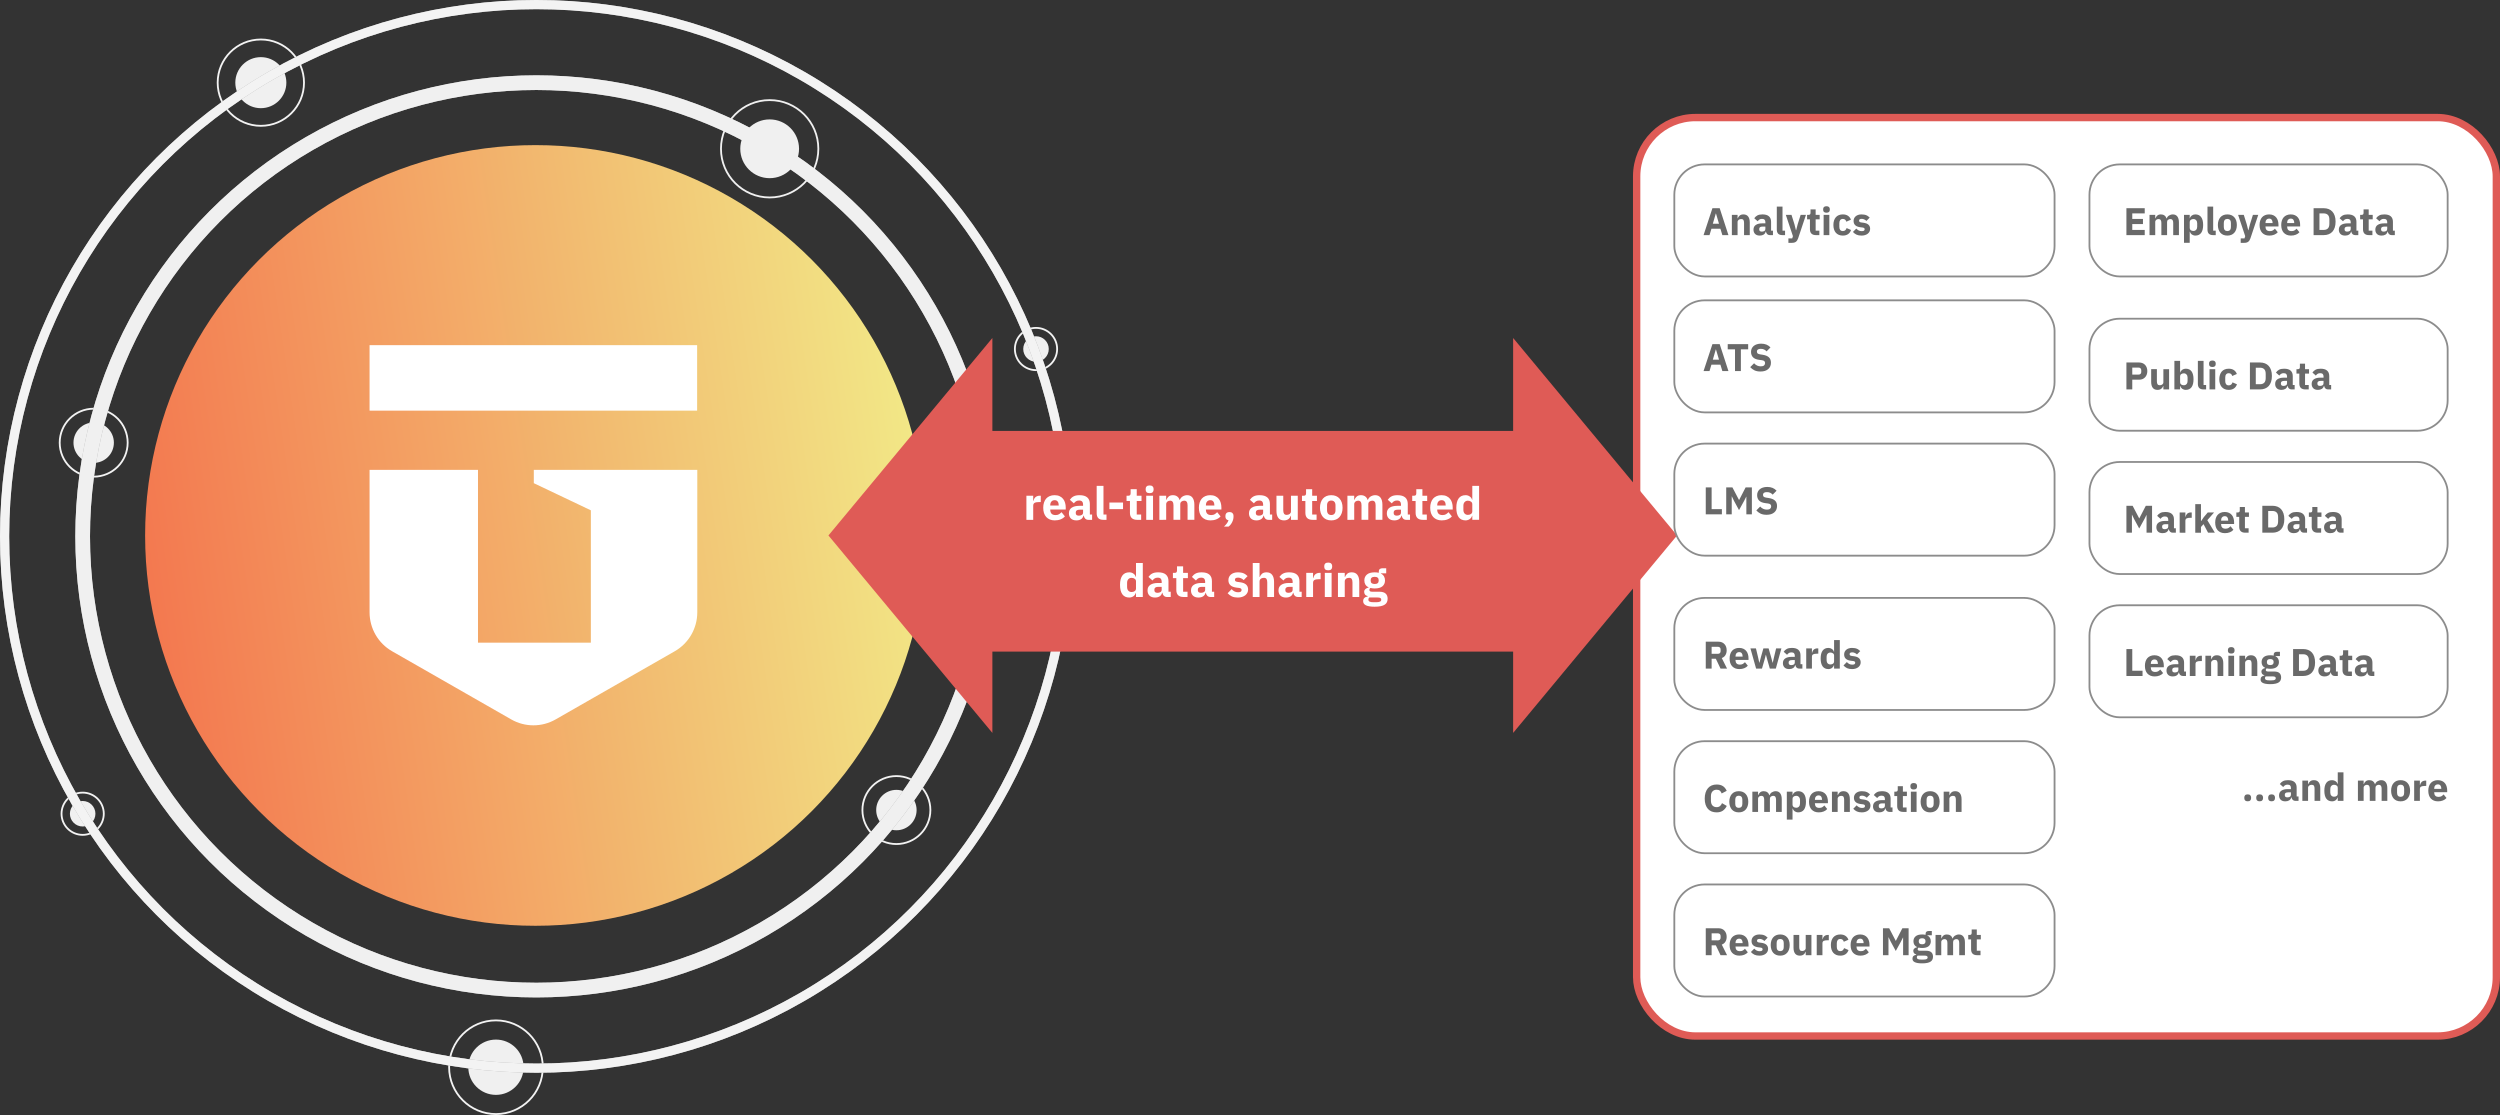 <svg fill="none" height="607" viewBox="0 0 1361 607" width="1361" xmlns="http://www.w3.org/2000/svg" xmlns:xlink="http://www.w3.org/1999/xlink"><rect x="0" y="0" width="1361" height="607" fill="#333333" stroke="none"/><linearGradient id="a" gradientUnits="userSpaceOnUse" x1="79" x2="556.397" y1="504" y2="433.423"><stop offset="0" stop-color="#f3714c"/><stop offset="1" stop-color="#f2ef8a"/></linearGradient><circle cx="488" cy="441" fill="#f0f0f0" r="11"/><circle cx="488" cy="441" r="18.5" stroke="#f3f3f3"/><circle cx="51" cy="241" fill="#f0f0f0" r="11"/><circle cx="51" cy="241" r="18.5" stroke="#f3f3f3"/><circle cx="270" cy="581" fill="#f0f0f0" r="15.053"/><circle cx="270" cy="581" r="25.5" stroke="#f3f3f3"/><circle cx="45" cy="443" fill="#f0f0f0" r="6.947"/><circle cx="45" cy="443" r="11.5" stroke="#f3f3f3"/><circle cx="564" cy="190" fill="#f0f0f0" r="6.947"/><circle cx="564" cy="190" r="11.5" stroke="#f3f3f3"/><circle cx="142" cy="45" fill="#f0f0f0" r="13.895"/><circle cx="142" cy="45" r="23.5" stroke="#f3f3f3"/><circle cx="292" cy="292" r="247" stroke="#aaa" stroke-width="8"/><circle cx="292" cy="292" r="247" stroke="#f0f0f0" stroke-width="8"/><circle cx="292" cy="292" r="289.5" stroke="#aaa" stroke-width="5"/><circle cx="292" cy="292" r="289.5" stroke="#f3f3f3" stroke-width="5"/><circle cx="291.5" cy="291.5" fill="url(#a)" r="212.5"/><path d="m201.192 255.78v77.559c0 8.766 4.676 16.864 12.273 21.205l64.785 37.068c7.513 4.341 16.78 4.341 24.294 0l64.785-37.068c7.597-4.341 12.272-12.439 12.272-21.205v-77.559h-88.995v7.264l31.056 14.777v72.048h-61.445v-94.089z" fill="#fff"/><path d="m379.518 187.906h-178.326v35.648h178.326z" fill="#fff"/><circle cx="419" cy="81" fill="#f0f0f0" r="16"/><circle cx="419" cy="81" r="26.5" stroke="#f0f0f0"/><rect fill="#fff" height="500" rx="32" stroke="#df5b56" stroke-width="4" width="468" x="891" y="64"/><path d="m540.25 184v50.588h283.5v-50.588l89.25 107.5-89.25 107.5v-44.265h-283.5v44.265l-89.25-107.5z" fill="#df5b56"/><path d="m558.774 283v-13.125h3.7v2.85h.125c.066-.367.183-.717.35-1.05.166-.35.383-.658.65-.925.283-.267.616-.475 1-.625.383-.167.833-.25 1.35-.25h.65v3.45h-.925c-1.084 0-1.892.142-2.425.425-.517.283-.775.808-.775 1.575v7.675zm15.46.3c-1 0-1.891-.158-2.675-.475-.783-.333-1.45-.792-2-1.375-.533-.6-.941-1.325-1.225-2.175-.266-.85-.4-1.8-.4-2.85 0-1.033.134-1.967.4-2.8.267-.85.659-1.575 1.175-2.175.534-.6 1.184-1.058 1.95-1.375.767-.333 1.642-.5 2.625-.5 1.084 0 2.009.183 2.775.55.784.367 1.417.858 1.9 1.475.5.617.859 1.333 1.075 2.15.234.8.35 1.642.35 2.525v1.1h-8.425v.2c0 .867.234 1.558.7 2.075.467.5 1.2.75 2.2.75.767 0 1.392-.15 1.875-.45.484-.317.934-.692 1.35-1.125l1.85 2.3c-.583.683-1.35 1.217-2.3 1.6-.933.383-2 .575-3.2.575zm-.075-11c-.75 0-1.341.25-1.775.75-.416.483-.625 1.133-.625 1.95v.2h4.6v-.225c0-.8-.183-1.442-.55-1.925-.35-.5-.9-.75-1.65-.75zm18.338 10.7c-.666 0-1.225-.208-1.675-.625-.433-.417-.708-.975-.825-1.675h-.15c-.2.85-.641 1.5-1.325 1.95-.683.433-1.525.65-2.525.65-1.316 0-2.325-.35-3.025-1.05s-1.05-1.625-1.05-2.775c0-1.383.5-2.408 1.5-3.075 1.017-.683 2.392-1.025 4.125-1.025h2.075v-.825c0-.633-.166-1.133-.5-1.5-.333-.383-.891-.575-1.675-.575-.733 0-1.316.158-1.75.475-.433.317-.791.675-1.075 1.075l-2.2-1.95c.534-.783 1.2-1.392 2-1.825.817-.45 1.917-.675 3.3-.675 1.867 0 3.267.408 4.2 1.225.934.817 1.4 2.008 1.4 3.575v5.75h1.225v2.875zm-5.125-2.275c.617 0 1.142-.133 1.575-.4.45-.267.675-.7.675-1.3v-1.55h-1.8c-1.45 0-2.175.492-2.175 1.475v.375c0 .483.15.842.45 1.075.3.217.725.325 1.275.325zm13.334 2.275c-1.267 0-2.2-.308-2.8-.925-.584-.617-.875-1.508-.875-2.675v-14.9h3.7v15.625h1.65v2.875zm3.249-5.825v-3.6h7.425v3.6zm15.083 5.825c-1.283 0-2.258-.325-2.925-.975-.65-.65-.975-1.6-.975-2.85v-6.425h-1.85v-2.875h.925c.5 0 .842-.117 1.025-.35.183-.25.275-.6.275-1.05v-2.15h3.325v3.55h2.6v2.875h-2.6v7.375h2.4v2.875zm6.82-14.525c-.75 0-1.3-.167-1.65-.5-.333-.35-.5-.792-.5-1.325v-.55c0-.533.167-.967.5-1.3.35-.35.9-.525 1.65-.525s1.292.175 1.625.525c.35.333.525.767.525 1.3v.55c0 .533-.175.975-.525 1.325-.333.333-.875.5-1.625.5zm-1.85 1.4h3.7v13.125h-3.7zm7.154 13.125v-13.125h3.7v2.225h.15c.233-.7.633-1.292 1.2-1.775.566-.5 1.341-.75 2.325-.75.9 0 1.666.225 2.3.675.633.45 1.091 1.108 1.375 1.975h.075c.116-.367.291-.708.525-1.025.25-.333.55-.617.9-.85s.741-.417 1.175-.55c.433-.15.9-.225 1.4-.225 1.266 0 2.233.45 2.9 1.35.683.9 1.025 2.183 1.025 3.85v8.225h-3.7v-7.925c0-1.667-.6-2.5-1.8-2.5-.55 0-1.05.158-1.5.475s-.675.8-.675 1.45v8.5h-3.7v-7.925c0-1.667-.6-2.5-1.8-2.5-.267 0-.534.042-.8.125-.25.067-.484.183-.7.35-.2.167-.367.375-.5.625-.117.233-.175.508-.175.825v8.5zm27.813.3c-1 0-1.891-.158-2.675-.475-.783-.333-1.45-.792-2-1.375-.533-.6-.941-1.325-1.225-2.175-.266-.85-.4-1.8-.4-2.85 0-1.033.134-1.967.4-2.8.267-.85.659-1.575 1.175-2.175.534-.6 1.184-1.058 1.95-1.375.767-.333 1.642-.5 2.625-.5 1.084 0 2.009.183 2.775.55.784.367 1.417.858 1.9 1.475.5.617.859 1.333 1.075 2.15.234.8.35 1.642.35 2.525v1.1h-8.425v.2c0 .867.234 1.558.7 2.075.467.5 1.2.75 2.2.75.767 0 1.392-.15 1.875-.45.484-.317.934-.692 1.35-1.125l1.85 2.3c-.583.683-1.35 1.217-2.3 1.6-.933.383-2 .575-3.2.575zm-.075-11c-.75 0-1.341.25-1.775.75-.416.483-.625 1.133-.625 1.95v.2h4.6v-.225c0-.8-.183-1.442-.55-1.925-.35-.5-.9-.75-1.65-.75zm10.422 6.475c.75 0 1.3.192 1.65.575.367.367.55.842.55 1.425v.5c0 1.017-.25 2.017-.75 3-.483.983-1.125 1.783-1.925 2.4h-2.5c.584-.55 1.084-1.1 1.5-1.65.417-.533.734-1.133.95-1.8-.583-.1-1.008-.325-1.275-.675-.266-.367-.4-.792-.4-1.275v-.5c0-.583.175-1.058.525-1.425.367-.383.925-.575 1.675-.575zm21.198 4.225c-.667 0-1.225-.208-1.675-.625-.434-.417-.709-.975-.825-1.675h-.15c-.2.85-.642 1.5-1.325 1.95-.684.433-1.525.65-2.525.65-1.317 0-2.325-.35-3.025-1.05s-1.05-1.625-1.05-2.775c0-1.383.5-2.408 1.5-3.075 1.016-.683 2.391-1.025 4.125-1.025h2.075v-.825c0-.633-.167-1.133-.5-1.5-.334-.383-.892-.575-1.675-.575-.734 0-1.317.158-1.75.475-.434.317-.792.675-1.075 1.075l-2.2-1.95c.533-.783 1.2-1.392 2-1.825.816-.45 1.916-.675 3.3-.675 1.866 0 3.266.408 4.2 1.225.933.817 1.4 2.008 1.4 3.575v5.75h1.225v2.875zm-5.125-2.275c.616 0 1.141-.133 1.575-.4.45-.267.675-.7.675-1.3v-1.55h-1.8c-1.45 0-2.175.492-2.175 1.475v.375c0 .483.15.842.45 1.075.3.217.725.325 1.275.325zm17.408.075h-.125c-.117.333-.275.65-.475.95-.183.3-.425.567-.725.8s-.658.417-1.075.55c-.4.133-.867.2-1.4.2-1.35 0-2.375-.442-3.075-1.325-.683-.9-1.025-2.183-1.025-3.85v-8.25h3.7v7.925c0 .8.142 1.417.425 1.85s.767.65 1.45.65c.283 0 .567-.042.85-.125s.533-.2.75-.35c.217-.167.392-.367.525-.6s.2-.508.2-.825v-8.525h3.7v13.125h-3.7zm11.743 2.2c-1.284 0-2.259-.325-2.925-.975-.65-.65-.975-1.6-.975-2.85v-6.425h-1.85v-2.875h.925c.5 0 .841-.117 1.025-.35.183-.25.275-.6.275-1.05v-2.15h3.325v3.55h2.6v2.875h-2.6v7.375h2.4v2.875zm10.197.3c-.966 0-1.833-.158-2.6-.475-.75-.317-1.391-.775-1.925-1.375-.516-.6-.916-1.325-1.2-2.175-.283-.85-.425-1.8-.425-2.85s.142-2 .425-2.85c.284-.85.684-1.567 1.2-2.15.534-.6 1.175-1.058 1.925-1.375.767-.317 1.634-.475 2.6-.475.967 0 1.825.158 2.575.475.767.317 1.409.775 1.925 1.375.534.583.942 1.3 1.225 2.15.284.85.425 1.8.425 2.85s-.141 2-.425 2.85c-.283.85-.691 1.575-1.225 2.175-.516.6-1.158 1.058-1.925 1.375-.75.317-1.608.475-2.575.475zm0-2.925c.734 0 1.3-.225 1.7-.675s.6-1.092.6-1.925v-2.675c0-.833-.2-1.475-.6-1.925s-.966-.675-1.7-.675c-.733 0-1.3.225-1.7.675s-.6 1.092-.6 1.925v2.675c0 .833.2 1.475.6 1.925s.967.675 1.7.675zm8.787 2.625v-13.125h3.7v2.225h.15c.233-.7.633-1.292 1.2-1.775.566-.5 1.341-.75 2.325-.75.9 0 1.666.225 2.3.675.633.45 1.091 1.108 1.375 1.975h.075c.116-.367.291-.708.525-1.025.25-.333.55-.617.9-.85s.741-.417 1.175-.55c.433-.15.9-.225 1.4-.225 1.266 0 2.233.45 2.9 1.35.683.9 1.025 2.183 1.025 3.85v8.225h-3.7v-7.925c0-1.667-.6-2.5-1.8-2.5-.55 0-1.05.158-1.5.475s-.675.8-.675 1.45v8.5h-3.7v-7.925c0-1.667-.6-2.5-1.8-2.5-.267 0-.534.042-.8.125-.25.067-.484.183-.7.35-.2.167-.367.375-.5.625-.117.233-.175.508-.175.825v8.5zm32.039 0c-.667 0-1.225-.208-1.675-.625-.434-.417-.709-.975-.825-1.675h-.15c-.2.85-.642 1.5-1.325 1.95-.684.433-1.525.65-2.525.65-1.317 0-2.325-.35-3.025-1.05s-1.05-1.625-1.05-2.775c0-1.383.5-2.408 1.5-3.075 1.016-.683 2.391-1.025 4.125-1.025h2.075v-.825c0-.633-.167-1.133-.5-1.5-.334-.383-.892-.575-1.675-.575-.734 0-1.317.158-1.75.475-.434.317-.792.675-1.075 1.075l-2.2-1.95c.533-.783 1.2-1.392 2-1.825.816-.45 1.916-.675 3.3-.675 1.866 0 3.266.408 4.2 1.225.933.817 1.4 2.008 1.4 3.575v5.75h1.225v2.875zm-5.125-2.275c.616 0 1.141-.133 1.575-.4.45-.267.675-.7.675-1.3v-1.55h-1.8c-1.45 0-2.175.492-2.175 1.475v.375c0 .483.15.842.45 1.075.3.217.725.325 1.275.325zm14.111 2.275c-1.283 0-2.258-.325-2.925-.975-.65-.65-.975-1.6-.975-2.85v-6.425h-1.85v-2.875h.925c.5 0 .842-.117 1.025-.35.184-.25.275-.6.275-1.05v-2.15h3.325v3.55h2.6v2.875h-2.6v7.375h2.4v2.875zm10.348.3c-1 0-1.892-.158-2.675-.475-.783-.333-1.45-.792-2-1.375-.533-.6-.942-1.325-1.225-2.175-.267-.85-.4-1.8-.4-2.85 0-1.033.133-1.967.4-2.8.267-.85.658-1.575 1.175-2.175.533-.6 1.183-1.058 1.95-1.375.767-.333 1.642-.5 2.625-.5 1.083 0 2.008.183 2.775.55.783.367 1.417.858 1.9 1.475.5.617.858 1.333 1.075 2.15.233.8.35 1.642.35 2.525v1.1h-8.425v.2c0 .867.233 1.558.7 2.075.467.5 1.2.75 2.2.75.767 0 1.392-.15 1.875-.45.483-.317.933-.692 1.35-1.125l1.85 2.3c-.583.683-1.35 1.217-2.3 1.6-.933.383-2 .575-3.2.575zm-.075-11c-.75 0-1.342.25-1.775.75-.417.483-.625 1.133-.625 1.95v.2h4.6v-.225c0-.8-.183-1.442-.55-1.925-.35-.5-.9-.75-1.65-.75zm16.688 8.5h-.125c-.1.35-.258.683-.475 1-.216.3-.483.567-.8.8-.3.217-.65.383-1.05.5-.383.133-.783.2-1.2.2-1.666 0-2.925-.583-3.775-1.75-.85-1.183-1.275-2.892-1.275-5.125s.425-3.933 1.275-5.1 2.109-1.75 3.775-1.75c.85 0 1.6.233 2.25.7.667.467 1.092 1.067 1.275 1.8h.125v-7.575h3.7v18.5h-3.7zm-2.425-.5c.7 0 1.275-.167 1.725-.5.467-.35.7-.825.7-1.425v-3.875c0-.6-.233-1.067-.7-1.4-.45-.35-1.025-.525-1.725-.525s-1.283.25-1.75.75c-.45.483-.675 1.142-.675 1.975v2.275c0 .833.225 1.5.675 2 .467.483 1.05.725 1.75.725zm-180.656 42.5h-.125c-.1.35-.258.683-.475 1-.217.3-.483.567-.8.8-.3.217-.65.383-1.05.5-.383.133-.783.2-1.2.2-1.667 0-2.925-.583-3.775-1.75-.85-1.183-1.275-2.892-1.275-5.125s.425-3.933 1.275-5.1 2.108-1.75 3.775-1.75c.85 0 1.6.233 2.25.7.667.467 1.092 1.067 1.275 1.8h.125v-7.575h3.7v18.5h-3.7zm-2.425-.5c.7 0 1.275-.167 1.725-.5.467-.35.7-.825.7-1.425v-3.875c0-.6-.233-1.067-.7-1.4-.45-.35-1.025-.525-1.725-.525s-1.283.25-1.75.75c-.45.483-.675 1.142-.675 1.975v2.275c0 .833.225 1.5.675 2 .467.483 1.05.725 1.75.725zm19.285 2.7c-.667 0-1.225-.208-1.675-.625-.433-.417-.708-.975-.825-1.675h-.15c-.2.85-.642 1.5-1.325 1.95-.683.433-1.525.65-2.525.65-1.317 0-2.325-.35-3.025-1.05s-1.05-1.625-1.05-2.775c0-1.383.5-2.408 1.5-3.075 1.017-.683 2.392-1.025 4.125-1.025h2.075v-.825c0-.633-.167-1.133-.5-1.5-.333-.383-.892-.575-1.675-.575-.733 0-1.317.158-1.75.475s-.792.675-1.075 1.075l-2.2-1.95c.533-.783 1.2-1.392 2-1.825.817-.45 1.917-.675 3.3-.675 1.867 0 3.267.408 4.2 1.225s1.4 2.008 1.4 3.575v5.75h1.225v2.875zm-5.125-2.275c.617 0 1.142-.133 1.575-.4.45-.267.675-.7.675-1.3v-1.55h-1.8c-1.45 0-2.175.492-2.175 1.475v.375c0 .483.15.842.45 1.075.3.217.725.325 1.275.325zm14.112 2.275c-1.283 0-2.258-.325-2.925-.975-.65-.65-.975-1.6-.975-2.85v-6.425h-1.85v-2.875h.925c.5 0 .842-.117 1.025-.35.183-.25.275-.6.275-1.05v-2.15h3.325v3.55h2.6v2.875h-2.6v7.375h2.4v2.875zm14.67 0c-.666 0-1.225-.208-1.675-.625-.433-.417-.708-.975-.825-1.675h-.15c-.2.85-.641 1.5-1.325 1.95-.683.433-1.525.65-2.525.65-1.316 0-2.325-.35-3.025-1.05s-1.05-1.625-1.05-2.775c0-1.383.5-2.408 1.5-3.075 1.017-.683 2.392-1.025 4.125-1.025h2.075v-.825c0-.633-.166-1.133-.5-1.5-.333-.383-.891-.575-1.675-.575-.733 0-1.316.158-1.75.475-.433.317-.791.675-1.075 1.075l-2.2-1.95c.534-.783 1.2-1.392 2-1.825.817-.45 1.917-.675 3.3-.675 1.867 0 3.267.408 4.2 1.225.934.817 1.4 2.008 1.4 3.575v5.75h1.225v2.875zm-5.125-2.275c.617 0 1.142-.133 1.575-.4.45-.267.675-.7.675-1.3v-1.55h-1.8c-1.45 0-2.175.492-2.175 1.475v.375c0 .483.15.842.45 1.075.3.217.725.325 1.275.325zm20.017 2.575c-1.267 0-2.333-.2-3.2-.6-.867-.417-1.642-1-2.325-1.75l2.175-2.2c.467.517.983.925 1.55 1.225s1.208.45 1.925.45c.733 0 1.242-.108 1.525-.325.283-.233.425-.542.425-.925 0-.617-.442-.983-1.325-1.1l-1.425-.175c-2.95-.367-4.425-1.717-4.425-4.05 0-.633.117-1.208.35-1.725.25-.533.592-.983 1.025-1.35.45-.383.983-.675 1.6-.875.633-.217 1.342-.325 2.125-.325.683 0 1.283.05 1.8.15.533.083 1 .217 1.4.4.417.167.792.383 1.125.65.35.25.692.533 1.025.85l-2.125 2.175c-.417-.417-.892-.742-1.425-.975-.517-.25-1.05-.375-1.6-.375-.633 0-1.083.1-1.35.3s-.4.467-.4.8c0 .35.092.625.275.825.2.183.567.317 1.1.4l1.475.2c2.883.383 4.325 1.7 4.325 3.95 0 .633-.133 1.217-.4 1.75s-.65 1-1.15 1.4c-.483.383-1.075.683-1.775.9-.683.217-1.45.325-2.3.325zm8.148-18.8h3.7v7.6h.15c.233-.683.641-1.275 1.225-1.775.583-.5 1.391-.75 2.425-.75 1.35 0 2.366.45 3.05 1.35.7.9 1.05 2.183 1.05 3.85v8.225h-3.7v-7.925c0-.85-.134-1.475-.4-1.875-.267-.417-.742-.625-1.425-.625-.3 0-.592.042-.875.125-.284.067-.542.183-.775.35-.217.167-.392.375-.525.625-.134.233-.2.508-.2.825v8.5h-3.7zm24.592 18.5c-.666 0-1.225-.208-1.675-.625-.433-.417-.708-.975-.825-1.675h-.15c-.2.85-.641 1.5-1.325 1.95-.683.433-1.525.65-2.525.65-1.316 0-2.325-.35-3.025-1.05s-1.05-1.625-1.05-2.775c0-1.383.5-2.408 1.5-3.075 1.017-.683 2.392-1.025 4.125-1.025h2.075v-.825c0-.633-.166-1.133-.5-1.5-.333-.383-.891-.575-1.675-.575-.733 0-1.316.158-1.75.475-.433.317-.791.675-1.075 1.075l-2.2-1.95c.534-.783 1.2-1.392 2-1.825.817-.45 1.917-.675 3.3-.675 1.867 0 3.267.408 4.2 1.225.934.817 1.4 2.008 1.4 3.575v5.75h1.225v2.875zm-5.125-2.275c.617 0 1.142-.133 1.575-.4.45-.267.675-.7.675-1.3v-1.55h-1.8c-1.45 0-2.175.492-2.175 1.475v.375c0 .483.15.842.45 1.075.3.217.725.325 1.275.325zm9.659 2.275v-13.125h3.7v2.85h.125c.066-.367.183-.717.35-1.05.166-.35.383-.658.65-.925.283-.267.616-.475 1-.625.383-.167.833-.25 1.35-.25h.65v3.45h-.925c-1.084 0-1.892.142-2.425.425-.517.283-.775.808-.775 1.575v7.675zm11.957-14.525c-.75 0-1.3-.167-1.65-.5-.333-.35-.5-.792-.5-1.325v-.55c0-.533.167-.967.5-1.3.35-.35.9-.525 1.65-.525s1.292.175 1.625.525c.35.333.525.767.525 1.3v.55c0 .533-.175.975-.525 1.325-.333.333-.875.5-1.625.5zm-1.85 1.4h3.7v13.125h-3.7zm7.153 13.125v-13.125h3.7v2.225h.15c.234-.683.642-1.275 1.225-1.775.584-.5 1.392-.75 2.425-.75 1.35 0 2.367.45 3.05 1.35.7.9 1.05 2.183 1.05 3.85v8.225h-3.7v-7.925c0-.85-.133-1.475-.4-1.875-.266-.417-.741-.625-1.425-.625-.3 0-.591.042-.875.125-.283.067-.541.183-.775.35-.216.167-.391.375-.525.625-.133.233-.2.508-.2.825v8.5zm27.043.95c0 .7-.125 1.317-.375 1.85-.233.533-.625.983-1.175 1.35-.55.383-1.283.667-2.2.85-.9.2-2.017.3-3.35.3-1.133 0-2.1-.075-2.9-.225-.783-.133-1.425-.333-1.925-.6-.483-.25-.842-.567-1.075-.95-.217-.367-.325-.792-.325-1.275 0-.733.217-1.308.65-1.725s1.033-.675 1.8-.775v-.275c-.633-.117-1.108-.383-1.425-.8-.317-.433-.475-.933-.475-1.5 0-.35.067-.65.2-.9.15-.267.333-.492.55-.675.233-.2.5-.358.8-.475s.6-.208.9-.275v-.1c-.8-.367-1.392-.867-1.775-1.5-.383-.65-.575-1.4-.575-2.25 0-1.333.458-2.4 1.375-3.2.933-.817 2.35-1.225 4.25-1.225.867 0 1.608.083 2.225.25v-.5c0-.7.167-1.2.5-1.5.35-.317.842-.475 1.475-.475h2.075v2.75h-2.9v.15c.767.367 1.333.875 1.7 1.525.367.633.55 1.375.55 2.225 0 1.317-.467 2.375-1.4 3.175-.917.783-2.325 1.175-4.225 1.175-.85 0-1.625-.092-2.325-.275-.383.25-.575.6-.575 1.05 0 .317.117.567.35.75.25.167.658.25 1.225.25h3.8c1.6 0 2.758.333 3.475 1 .733.667 1.1 1.608 1.1 2.825zm-3.475.5c0-.383-.15-.675-.45-.875s-.825-.3-1.575-.3h-4.5c-.167.167-.292.35-.375.55-.067.217-.1.425-.1.625 0 .483.208.833.625 1.05.417.233 1.125.35 2.125.35h1.5c1 0 1.708-.117 2.125-.35.417-.217.625-.567.625-1.05zm-3.575-8.525c.733 0 1.275-.15 1.625-.45.367-.317.55-.767.55-1.35v-.3c0-.583-.183-1.025-.55-1.325-.35-.317-.892-.475-1.625-.475s-1.283.158-1.65.475c-.35.3-.525.742-.525 1.325v.3c0 .583.175 1.033.525 1.35.367.3.917.45 1.65.45z" fill="#fff"/><g fill="#696969"><path d="m937.647 128-1.05-3.486h-4.893l-1.05 3.486h-3.234l4.83-14.658h3.948l4.767 14.658zm-3.465-11.76h-.105l-1.617 5.565h3.36zm8.643 11.76v-11.025h3.108v1.869h.126c.196-.574.539-1.071 1.029-1.491s1.169-.63 2.037-.63c1.134 0 1.988.378 2.562 1.134.588.756.882 1.834.882 3.234v6.909h-3.108v-6.657c0-.714-.112-1.239-.336-1.575-.224-.35-.623-.525-1.197-.525-.252 0-.497.035-.735.105-.238.056-.455.154-.651.294-.182.14-.329.315-.441.525-.112.196-.168.427-.168.693v7.14zm20.658 0c-.56 0-1.029-.175-1.407-.525-.364-.35-.595-.819-.693-1.407h-.126c-.168.714-.539 1.26-1.113 1.638-.574.364-1.281.546-2.121.546-1.106 0-1.953-.294-2.541-.882s-.882-1.365-.882-2.331c0-1.162.42-2.023 1.26-2.583.854-.574 2.009-.861 3.465-.861h1.743v-.693c0-.532-.14-.952-.42-1.26-.28-.322-.749-.483-1.407-.483-.616 0-1.106.133-1.47.399s-.665.567-.903.903l-1.848-1.638c.448-.658 1.008-1.169 1.68-1.533.686-.378 1.61-.567 2.772-.567 1.568 0 2.744.343 3.528 1.029s1.176 1.687 1.176 3.003v4.83h1.029v2.415zm-4.305-1.911c.518 0 .959-.112 1.323-.336.378-.224.567-.588.567-1.092v-1.302h-1.512c-1.218 0-1.827.413-1.827 1.239v.315c0 .406.126.707.378.903.252.182.609.273 1.071.273zm11.2 1.911c-1.064 0-1.848-.259-2.352-.777-.49-.518-.735-1.267-.735-2.247v-12.516h3.108v13.125h1.386v2.415zm9.888-11.025h2.898l-4.242 12.726c-.28.854-.679 1.484-1.197 1.89-.504.406-1.232.609-2.184.609h-1.932v-2.415h2.079l.378-1.218-3.864-11.592h3.087l1.617 5.145.798 3.192h.126l.819-3.192zm8.341 11.025c-1.078 0-1.897-.273-2.457-.819-.546-.546-.819-1.344-.819-2.394v-5.397h-1.554v-2.415h.777c.42 0 .707-.098.861-.294.154-.21.231-.504.231-.882v-1.806h2.793v2.982h2.184v2.415h-2.184v6.195h2.016v2.415zm5.729-12.201c-.63 0-1.092-.14-1.386-.42-.28-.294-.42-.665-.42-1.113v-.462c0-.448.14-.812.42-1.092.294-.294.756-.441 1.386-.441s1.085.147 1.365.441c.294.28.441.644.441 1.092v.462c0 .448-.147.819-.441 1.113-.28.28-.735.42-1.365.42zm-1.554 1.176h3.108v11.025h-3.108zm10.458 11.277c-.82 0-1.56-.133-2.2-.399-.65-.28-1.185-.665-1.619-1.155-.434-.504-.763-1.113-.987-1.827s-.336-1.512-.336-2.394.112-1.673.336-2.373c.224-.714.553-1.323.987-1.827s.969-.889 1.619-1.155c.64-.266 1.38-.399 2.2-.399 1.12 0 2.05.252 2.8.756s1.29 1.211 1.61 2.121l-2.52 1.092c-.1-.42-.3-.777-.61-1.071-.3-.294-.73-.441-1.28-.441-.63 0-1.1.21-1.43.63-.32.406-.48.959-.48 1.659v2.058c0 .7.16 1.253.48 1.659.33.406.8.609 1.43.609.56 0 1-.147 1.33-.441.33-.308.58-.707.73-1.197l2.42 1.05c-.37 1.05-.94 1.82-1.71 2.31-.75.49-1.68.735-2.77.735zm10.14 0c-1.07 0-1.96-.168-2.69-.504-.73-.35-1.38-.84-1.95-1.47l1.82-1.848c.4.434.83.777 1.31 1.029.47.252 1.01.378 1.61.378.62 0 1.05-.091 1.28-.273.24-.196.36-.455.36-.777 0-.518-.37-.826-1.11-.924l-1.2-.147c-2.48-.308-3.72-1.442-3.72-3.402 0-.532.1-1.015.3-1.449.21-.448.49-.826.86-1.134.38-.322.82-.567 1.34-.735.53-.182 1.13-.273 1.79-.273.57 0 1.08.042 1.51.126.45.07.84.182 1.18.336.35.14.66.322.94.546.29.21.58.448.86.714l-1.78 1.827c-.35-.35-.75-.623-1.2-.819-.43-.21-.88-.315-1.34-.315-.54 0-.91.084-1.14.252-.22.168-.33.392-.33.672 0 .294.07.525.23.693.16.154.47.266.92.336l1.24.168c2.42.322 3.63 1.428 3.63 3.318 0 .532-.11 1.022-.33 1.47-.23.448-.55.84-.97 1.176-.41.322-.9.574-1.49.756-.57.182-1.22.273-1.93.273z"/><path d="m928.617 280v-14.658h3.192v11.823h5.586v2.835zm22.098-9.618h-.063l-1.071 2.142-2.856 5.187-2.793-5.166-1.113-2.31h-.063v9.765h-3.003v-14.658h3.381l3.591 6.867h.042l3.549-6.867h3.402v14.658h-3.003zm10.99 9.87c-1.288 0-2.38-.217-3.276-.651-.896-.448-1.659-1.022-2.289-1.722l2.1-2.121c.994 1.12 2.219 1.68 3.675 1.68.784 0 1.365-.161 1.743-.483s.567-.749.567-1.281c0-.406-.112-.742-.336-1.008-.224-.28-.679-.469-1.365-.567l-1.449-.189c-1.554-.196-2.695-.665-3.423-1.407-.714-.742-1.071-1.729-1.071-2.961 0-.658.126-1.26.378-1.806s.609-1.015 1.071-1.407c.476-.392 1.05-.693 1.722-.903.686-.224 1.463-.336 2.331-.336 1.106 0 2.079.175 2.919.525s1.561.861 2.163 1.533l-2.121 2.142c-.35-.406-.777-.735-1.281-.987-.49-.266-1.113-.399-1.869-.399-.714 0-1.246.126-1.596.378s-.525.602-.525 1.05c0 .504.133.868.399 1.092.28.224.728.385 1.344.483l1.449.231c1.512.238 2.632.707 3.36 1.407.728.686 1.092 1.666 1.092 2.94 0 .7-.126 1.344-.378 1.932s-.623 1.092-1.113 1.512c-.476.42-1.071.749-1.785.987-.714.224-1.526.336-2.436.336z"/><path d="m931.809 364h-3.192v-14.658h6.951c.672 0 1.281.112 1.827.336s1.008.546 1.386.966c.392.406.693.896.903 1.47s.315 1.211.315 1.911c0 .994-.224 1.862-.672 2.604-.434.742-1.099 1.281-1.995 1.617l2.877 5.754h-3.549l-2.562-5.376h-2.289zm3.36-8.064c.476 0 .847-.119 1.113-.357.28-.252.42-.616.42-1.092v-.924c0-.476-.14-.833-.42-1.071-.266-.252-.637-.378-1.113-.378h-3.36v3.822zm11.722 8.316c-.84 0-1.589-.133-2.247-.399-.658-.28-1.218-.665-1.68-1.155-.448-.504-.791-1.113-1.029-1.827-.224-.714-.336-1.512-.336-2.394 0-.868.112-1.652.336-2.352.224-.714.553-1.323.987-1.827.448-.504.994-.889 1.638-1.155.644-.28 1.379-.42 2.205-.42.91 0 1.687.154 2.331.462.658.308 1.19.721 1.596 1.239.42.518.721 1.12.903 1.806.196.672.294 1.379.294 2.121v.924h-7.077v.168c0 .728.196 1.309.588 1.743.392.42 1.008.63 1.848.63.644 0 1.169-.126 1.575-.378.406-.266.784-.581 1.134-.945l1.554 1.932c-.49.574-1.134 1.022-1.932 1.344-.784.322-1.68.483-2.688.483zm-.063-9.24c-.63 0-1.127.21-1.491.63-.35.406-.525.952-.525 1.638v.168h3.864v-.189c0-.672-.154-1.211-.462-1.617-.294-.42-.756-.63-1.386-.63zm6.103-2.037h3.003l1.071 4.452.756 3.36h.084l.882-3.36 1.26-4.452h2.835l1.281 4.452.903 3.36h.084l.756-3.36 1.071-4.452h2.877l-3.045 11.025h-3.255l-1.344-4.662-.777-2.856h-.063l-.756 2.856-1.344 4.662h-3.192zm26.568 11.025c-.56 0-1.029-.175-1.407-.525-.364-.35-.595-.819-.693-1.407h-.126c-.168.714-.539 1.26-1.113 1.638-.574.364-1.281.546-2.121.546-1.106 0-1.953-.294-2.541-.882s-.882-1.365-.882-2.331c0-1.162.42-2.023 1.26-2.583.854-.574 2.009-.861 3.465-.861h1.743v-.693c0-.532-.14-.952-.42-1.26-.28-.322-.749-.483-1.407-.483-.616 0-1.106.133-1.47.399s-.665.567-.903.903l-1.848-1.638c.448-.658 1.008-1.169 1.68-1.533.686-.378 1.61-.567 2.772-.567 1.568 0 2.744.343 3.528 1.029s1.176 1.687 1.176 3.003v4.83h1.029v2.415zm-4.305-1.911c.518 0 .959-.112 1.323-.336.378-.224.567-.588.567-1.092v-1.302h-1.512c-1.218 0-1.827.413-1.827 1.239v.315c0 .406.126.707.378.903.252.182.609.273 1.071.273zm8.113 1.911v-11.025h3.108v2.394h.105c.056-.308.154-.602.294-.882.14-.294.322-.553.546-.777.238-.224.518-.399.84-.525.322-.14.7-.21 1.134-.21h.546v2.898h-.777c-.91 0-1.589.119-2.037.357-.434.238-.651.679-.651 1.323v6.447zm15.171-1.848h-.105c-.084.294-.217.574-.399.84-.182.252-.406.476-.672.672-.252.182-.546.322-.882.42-.322.112-.658.168-1.008.168-1.4 0-2.457-.49-3.171-1.47-.714-.994-1.071-2.429-1.071-4.305s.357-3.304 1.071-4.284 1.771-1.47 3.171-1.47c.714 0 1.344.196 1.89.588.56.392.917.896 1.071 1.512h.105v-6.363h3.112v15.54h-3.112zm-2.037-.42c.588 0 1.071-.14 1.449-.42.392-.294.588-.693.588-1.197v-3.255c0-.504-.196-.896-.588-1.176-.378-.294-.861-.441-1.449-.441s-1.078.21-1.47.63c-.378.406-.567.959-.567 1.659v1.911c0 .7.189 1.26.567 1.68.392.406.882.609 1.47.609zm11.789 2.52c-1.06 0-1.96-.168-2.69-.504-.73-.35-1.38-.84-1.95-1.47l1.83-1.848c.39.434.82.777 1.3 1.029.47.252 1.01.378 1.61.378.62 0 1.05-.091 1.29-.273.23-.196.35-.455.35-.777 0-.518-.37-.826-1.11-.924l-1.2-.147c-2.48-.308-3.71-1.442-3.71-3.402 0-.532.09-1.015.29-1.449.21-.448.5-.826.86-1.134.38-.322.83-.567 1.34-.735.54-.182 1.13-.273 1.79-.273.57 0 1.08.042 1.51.126.45.07.84.182 1.18.336.35.14.66.322.94.546.3.21.58.448.86.714l-1.78 1.827c-.35-.35-.75-.623-1.2-.819-.43-.21-.88-.315-1.34-.315-.53 0-.91.084-1.14.252-.22.168-.33.392-.33.672 0 .294.07.525.23.693.17.154.47.266.92.336l1.24.168c2.42.322 3.63 1.428 3.63 3.318 0 .532-.11 1.022-.33 1.47-.23.448-.55.84-.97 1.176-.4.322-.9.574-1.49.756-.57.182-1.22.273-1.93.273z"/><path d="m934.539 442.252c-.994 0-1.89-.154-2.688-.462-.798-.322-1.477-.791-2.037-1.407-.56-.63-.994-1.407-1.302-2.331-.308-.938-.462-2.03-.462-3.276 0-1.232.154-2.324.462-3.276.308-.966.742-1.771 1.302-2.415.56-.658 1.239-1.155 2.037-1.491s1.694-.504 2.688-.504c1.358 0 2.478.28 3.36.84.882.546 1.589 1.414 2.121 2.604l-2.751 1.428c-.196-.616-.504-1.106-.924-1.47-.406-.378-1.008-.567-1.806-.567-.938 0-1.694.308-2.268.924-.56.602-.84 1.484-.84 2.646v2.352c0 1.162.28 2.051.84 2.667.574.602 1.33.903 2.268.903.784 0 1.407-.21 1.869-.63.476-.434.826-.952 1.05-1.554l2.604 1.512c-.546 1.12-1.267 1.988-2.163 2.604-.882.602-2.002.903-3.36.903zm12.062 0c-.812 0-1.54-.133-2.184-.399-.63-.266-1.169-.651-1.617-1.155-.434-.504-.77-1.113-1.008-1.827s-.357-1.512-.357-2.394.119-1.68.357-2.394.574-1.316 1.008-1.806c.448-.504.987-.889 1.617-1.155.644-.266 1.372-.399 2.184-.399s1.533.133 2.163.399c.644.266 1.183.651 1.617 1.155.448.49.791 1.092 1.029 1.806s.357 1.512.357 2.394-.119 1.68-.357 2.394-.581 1.323-1.029 1.827c-.434.504-.973.889-1.617 1.155-.63.266-1.351.399-2.163.399zm0-2.457c.616 0 1.092-.189 1.428-.567s.504-.917.504-1.617v-2.247c0-.7-.168-1.239-.504-1.617s-.812-.567-1.428-.567-1.092.189-1.428.567-.504.917-.504 1.617v2.247c0 .7.168 1.239.504 1.617s.812.567 1.428.567zm7.38 2.205v-11.025h3.108v1.869h.126c.196-.588.532-1.085 1.008-1.491.476-.42 1.127-.63 1.953-.63.756 0 1.4.189 1.932.567s.917.931 1.155 1.659h.063c.098-.308.245-.595.441-.861.21-.28.462-.518.756-.714s.623-.35.987-.462c.364-.126.756-.189 1.176-.189 1.064 0 1.876.378 2.436 1.134.574.756.861 1.834.861 3.234v6.909h-3.108v-6.657c0-1.4-.504-2.1-1.512-2.1-.462 0-.882.133-1.26.399s-.567.672-.567 1.218v7.14h-3.108v-6.657c0-1.4-.504-2.1-1.512-2.1-.224 0-.448.035-.672.105-.21.056-.406.154-.588.294-.168.14-.308.315-.42.525-.098.196-.147.427-.147.693v7.14zm18.765-11.025h3.108v1.848h.105c.154-.616.504-1.12 1.05-1.512.56-.392 1.197-.588 1.911-.588 1.4 0 2.457.49 3.171 1.47s1.071 2.408 1.071 4.284-.357 3.311-1.071 4.305c-.714.98-1.771 1.47-3.171 1.47-.364 0-.707-.056-1.029-.168-.322-.098-.616-.238-.882-.42-.252-.196-.469-.42-.651-.672-.182-.266-.315-.546-.399-.84h-.105v6.048h-3.108zm5.145 8.757c.588 0 1.071-.203 1.449-.609.392-.42.588-.98.588-1.68v-1.911c0-.7-.196-1.253-.588-1.659-.378-.42-.861-.63-1.449-.63s-1.078.147-1.47.441c-.378.28-.567.672-.567 1.176v3.255c0 .504.189.903.567 1.197.392.28.882.42 1.47.42zm12.23 2.52c-.84 0-1.589-.133-2.247-.399-.658-.28-1.218-.665-1.68-1.155-.448-.504-.791-1.113-1.029-1.827-.224-.714-.336-1.512-.336-2.394 0-.868.112-1.652.336-2.352.224-.714.553-1.323.987-1.827.448-.504.994-.889 1.638-1.155.644-.28 1.379-.42 2.205-.42.91 0 1.687.154 2.331.462.658.308 1.19.721 1.596 1.239.42.518.721 1.12.903 1.806.196.672.294 1.379.294 2.121v.924h-7.077v.168c0 .728.196 1.309.588 1.743.392.42 1.008.63 1.848.63.644 0 1.169-.126 1.575-.378.406-.266.784-.581 1.134-.945l1.554 1.932c-.49.574-1.134 1.022-1.932 1.344-.784.322-1.68.483-2.688.483zm-.063-9.24c-.63 0-1.127.21-1.491.63-.35.406-.525.952-.525 1.638v.168h3.864v-.189c0-.672-.154-1.211-.462-1.617-.294-.42-.756-.63-1.386-.63zm7.256 8.988v-11.025h3.106v1.869h.13c.19-.574.54-1.071 1.03-1.491s1.17-.63 2.03-.63c1.14 0 1.99.378 2.57 1.134s.88 1.834.88 3.234v6.909h-3.11v-6.657c0-.714-.11-1.239-.34-1.575-.22-.35-.62-.525-1.19-.525-.25 0-.5.035-.74.105-.24.056-.45.154-.65.294-.18.14-.33.315-.44.525-.11.196-.17.427-.17.693v7.14zm16.246.252c-1.06 0-1.96-.168-2.69-.504-.72-.35-1.37-.84-1.95-1.47l1.83-1.848c.39.434.82.777 1.3 1.029s1.02.378 1.62.378c.61 0 1.04-.091 1.28-.273.24-.196.36-.455.36-.777 0-.518-.38-.826-1.12-.924l-1.19-.147c-2.48-.308-3.72-1.442-3.72-3.402 0-.532.1-1.015.29-1.449.21-.448.5-.826.86-1.134.38-.322.83-.567 1.35-.735.53-.182 1.12-.273 1.78-.273.58 0 1.08.042 1.51.126.45.07.84.182 1.18.336.35.14.67.322.95.546.29.21.58.448.86.714l-1.79 1.827c-.35-.35-.75-.623-1.2-.819-.43-.21-.88-.315-1.34-.315-.53 0-.91.084-1.13.252-.23.168-.34.392-.34.672 0 .294.08.525.23.693.17.154.48.266.93.336l1.23.168c2.43.322 3.64 1.428 3.64 3.318 0 .532-.11 1.022-.34 1.47-.22.448-.54.84-.96 1.176-.41.322-.91.574-1.5.756-.57.182-1.21.273-1.93.273zm14.99-.252c-.56 0-1.02-.175-1.4-.525-.37-.35-.6-.819-.7-1.407h-.12c-.17.714-.54 1.26-1.11 1.638-.58.364-1.29.546-2.13.546-1.1 0-1.95-.294-2.54-.882-.58-.588-.88-1.365-.88-2.331 0-1.162.42-2.023 1.26-2.583.86-.574 2.01-.861 3.47-.861h1.74v-.693c0-.532-.14-.952-.42-1.26-.28-.322-.75-.483-1.41-.483-.61 0-1.1.133-1.47.399-.36.266-.66.567-.9.903l-1.85-1.638c.45-.658 1.01-1.169 1.68-1.533.69-.378 1.61-.567 2.77-.567 1.57 0 2.75.343 3.53 1.029.79.686 1.18 1.687 1.18 3.003v4.83h1.03v2.415zm-4.3-1.911c.52 0 .96-.112 1.32-.336.38-.224.57-.588.57-1.092v-1.302h-1.51c-1.22 0-1.83.413-1.83 1.239v.315c0 .406.13.707.38.903.25.182.61.273 1.07.273zm11.85 1.911c-1.07 0-1.89-.273-2.45-.819-.55-.546-.82-1.344-.82-2.394v-5.397h-1.56v-2.415h.78c.42 0 .71-.098.86-.294.16-.21.23-.504.23-.882v-1.806h2.8v2.982h2.18v2.415h-2.18v6.195h2.01v2.415zm5.73-12.201c-.63 0-1.09-.14-1.38-.42-.28-.294-.42-.665-.42-1.113v-.462c0-.448.14-.812.42-1.092.29-.294.75-.441 1.38-.441s1.09.147 1.37.441c.29.28.44.644.44 1.092v.462c0 .448-.15.819-.44 1.113-.28.28-.74.42-1.37.42zm-1.55 1.176h3.11v11.025h-3.11zm10.48 11.277c-.81 0-1.54-.133-2.18-.399-.63-.266-1.17-.651-1.62-1.155-.44-.504-.77-1.113-1.01-1.827s-.36-1.512-.36-2.394.12-1.68.36-2.394.57-1.316 1.01-1.806c.45-.504.99-.889 1.62-1.155.64-.266 1.37-.399 2.18-.399s1.53.133 2.16.399c.65.266 1.19.651 1.62 1.155.45.49.79 1.092 1.03 1.806s.36 1.512.36 2.394-.12 1.68-.36 2.394-.58 1.323-1.03 1.827c-.43.504-.97.889-1.62 1.155-.63.266-1.35.399-2.16.399zm0-2.457c.62 0 1.09-.189 1.43-.567.33-.378.5-.917.5-1.617v-2.247c0-.7-.17-1.239-.5-1.617-.34-.378-.81-.567-1.43-.567s-1.09.189-1.43.567c-.33.378-.5.917-.5 1.617v2.247c0 .7.17 1.239.5 1.617.34.378.81.567 1.43.567zm7.38 2.205v-11.025h3.11v1.869h.12c.2-.574.54-1.071 1.03-1.491s1.17-.63 2.04-.63c1.13 0 1.99.378 2.56 1.134.59.756.88 1.834.88 3.234v6.909h-3.1v-6.657c0-.714-.12-1.239-.34-1.575-.22-.35-.62-.525-1.2-.525-.25 0-.49.035-.73.105-.24.056-.46.154-.65.294-.18.14-.33.315-.44.525-.12.196-.17.427-.17.693v7.14z"/><path d="m931.809 520h-3.192v-14.658h6.951c.672 0 1.281.112 1.827.336s1.008.546 1.386.966c.392.406.693.896.903 1.47s.315 1.211.315 1.911c0 .994-.224 1.862-.672 2.604-.434.742-1.099 1.281-1.995 1.617l2.877 5.754h-3.549l-2.562-5.376h-2.289zm3.36-8.064c.476 0 .847-.119 1.113-.357.28-.252.42-.616.42-1.092v-.924c0-.476-.14-.833-.42-1.071-.266-.252-.637-.378-1.113-.378h-3.36v3.822zm11.722 8.316c-.84 0-1.589-.133-2.247-.399-.658-.28-1.218-.665-1.68-1.155-.448-.504-.791-1.113-1.029-1.827-.224-.714-.336-1.512-.336-2.394 0-.868.112-1.652.336-2.352.224-.714.553-1.323.987-1.827.448-.504.994-.889 1.638-1.155.644-.28 1.379-.42 2.205-.42.91 0 1.687.154 2.331.462.658.308 1.19.721 1.596 1.239.42.518.721 1.12.903 1.806.196.672.294 1.379.294 2.121v.924h-7.077v.168c0 .728.196 1.309.588 1.743.392.42 1.008.63 1.848.63.644 0 1.169-.126 1.575-.378.406-.266.784-.581 1.134-.945l1.554 1.932c-.49.574-1.134 1.022-1.932 1.344-.784.322-1.68.483-2.688.483zm-.063-9.24c-.63 0-1.127.21-1.491.63-.35.406-.525.952-.525 1.638v.168h3.864v-.189c0-.672-.154-1.211-.462-1.617-.294-.42-.756-.63-1.386-.63zm10.994 9.24c-1.064 0-1.96-.168-2.688-.504-.728-.35-1.379-.84-1.953-1.47l1.827-1.848c.392.434.826.777 1.302 1.029s1.015.378 1.617.378c.616 0 1.043-.091 1.281-.273.238-.196.357-.455.357-.777 0-.518-.371-.826-1.113-.924l-1.197-.147c-2.478-.308-3.717-1.442-3.717-3.402 0-.532.098-1.015.294-1.449.21-.448.497-.826.861-1.134.378-.322.826-.567 1.344-.735.532-.182 1.127-.273 1.785-.273.574 0 1.078.042 1.512.126.448.07.84.182 1.176.336.35.14.665.322.945.546.294.21.581.448.861.714l-1.785 1.827c-.35-.35-.749-.623-1.197-.819-.434-.21-.882-.315-1.344-.315-.532 0-.91.084-1.134.252s-.336.392-.336.672c0 .294.077.525.231.693.168.154.476.266.924.336l1.239.168c2.422.322 3.633 1.428 3.633 3.318 0 .532-.112 1.022-.336 1.47s-.546.84-.966 1.176c-.406.322-.903.574-1.491.756-.574.182-1.218.273-1.932.273zm11.317 0c-.812 0-1.54-.133-2.184-.399-.63-.266-1.169-.651-1.617-1.155-.434-.504-.77-1.113-1.008-1.827s-.357-1.512-.357-2.394.119-1.68.357-2.394.574-1.316 1.008-1.806c.448-.504.987-.889 1.617-1.155.644-.266 1.372-.399 2.184-.399s1.533.133 2.163.399c.644.266 1.183.651 1.617 1.155.448.49.791 1.092 1.029 1.806s.357 1.512.357 2.394-.119 1.68-.357 2.394-.581 1.323-1.029 1.827c-.434.504-.973.889-1.617 1.155-.63.266-1.351.399-2.163.399zm0-2.457c.616 0 1.092-.189 1.428-.567s.504-.917.504-1.617v-2.247c0-.7-.168-1.239-.504-1.617s-.812-.567-1.428-.567-1.092.189-1.428.567-.504.917-.504 1.617v2.247c0 .7.168 1.239.504 1.617s.812.567 1.428.567zm13.89.357h-.105c-.098.28-.231.546-.399.798-.154.252-.357.476-.609.672s-.553.35-.903.462c-.336.112-.728.168-1.176.168-1.134 0-1.995-.371-2.583-1.113-.574-.756-.861-1.834-.861-3.234v-6.93h3.108v6.657c0 .672.119 1.19.357 1.554s.644.546 1.218.546c.238 0 .476-.035.714-.105s.448-.168.63-.294c.182-.14.329-.308.441-.504s.168-.427.168-.693v-7.161h3.108v11.025h-3.108zm6 1.848v-11.025h3.108v2.394h.105c.056-.308.154-.602.294-.882.14-.294.322-.553.546-.777.238-.224.518-.399.84-.525.322-.14.7-.21 1.134-.21h.546v2.898h-.777c-.91 0-1.589.119-2.037.357-.434.238-.651.679-.651 1.323v6.447zm12.841.252c-.83 0-1.56-.133-2.206-.399-.644-.28-1.183-.665-1.617-1.155-.434-.504-.763-1.113-.987-1.827s-.336-1.512-.336-2.394.112-1.673.336-2.373c.224-.714.553-1.323.987-1.827s.973-.889 1.617-1.155c.646-.266 1.376-.399 2.206-.399 1.12 0 2.05.252 2.79.756.76.504 1.3 1.211 1.62 2.121l-2.52 1.092c-.1-.42-.3-.777-.61-1.071s-.74-.441-1.28-.441c-.63 0-1.11.21-1.43.63-.32.406-.482.959-.482 1.659v2.058c0 .7.162 1.253.482 1.659s.8.609 1.43.609c.56 0 1-.147 1.32-.441.34-.308.58-.707.74-1.197l2.41 1.05c-.36 1.05-.93 1.82-1.7 2.31-.76.49-1.68.735-2.77.735zm10.89 0c-.84 0-1.59-.133-2.25-.399-.65-.28-1.21-.665-1.68-1.155-.44-.504-.79-1.113-1.02-1.827s-.34-1.512-.34-2.394c0-.868.11-1.652.34-2.352.22-.714.55-1.323.98-1.827.45-.504 1-.889 1.64-1.155.64-.28 1.38-.42 2.21-.42.91 0 1.68.154 2.33.462s1.19.721 1.59 1.239c.42.518.72 1.12.91 1.806.19.672.29 1.379.29 2.121v.924h-7.08v.168c0 .728.2 1.309.59 1.743.39.42 1.01.63 1.85.63.64 0 1.17-.126 1.57-.378.41-.266.79-.581 1.14-.945l1.55 1.932c-.49.574-1.13 1.022-1.93 1.344-.78.322-1.68.483-2.69.483zm-.06-9.24c-.63 0-1.13.21-1.49.63-.35.406-.53.952-.53 1.638v.168h3.87v-.189c0-.672-.16-1.211-.47-1.617-.29-.42-.75-.63-1.38-.63zm23.35-.63h-.07l-1.07 2.142-2.85 5.187-2.8-5.166-1.11-2.31h-.06v9.765h-3v-14.658h3.38l3.59 6.867h.04l3.55-6.867h3.4v14.658h-3zm16.28 10.416c0 .588-.11 1.106-.32 1.554-.19.448-.52.826-.98 1.134-.46.322-1.08.56-1.85.714-.76.168-1.69.252-2.81.252-.96 0-1.77-.063-2.44-.189-.66-.112-1.2-.28-1.62-.504-.4-.21-.7-.476-.9-.798-.18-.308-.27-.665-.27-1.071 0-.616.18-1.099.54-1.449.37-.35.87-.567 1.51-.651v-.231c-.53-.098-.93-.322-1.19-.672-.27-.364-.4-.784-.4-1.26 0-.294.05-.546.17-.756.12-.224.28-.413.46-.567.19-.168.42-.301.67-.399s.5-.175.76-.231v-.084c-.68-.308-1.17-.728-1.49-1.26-.33-.546-.49-1.176-.49-1.89 0-1.12.39-2.016 1.16-2.688.78-.686 1.97-1.029 3.57-1.029.73 0 1.35.07 1.87.21v-.42c0-.588.14-1.008.42-1.26.29-.266.7-.399 1.24-.399h1.74v2.31h-2.44v.126c.65.308 1.12.735 1.43 1.281.31.532.46 1.155.46 1.869 0 1.106-.39 1.995-1.17 2.667-.77.658-1.96.987-3.55.987-.72 0-1.37-.077-1.96-.231-.32.21-.48.504-.48.882 0 .266.1.476.3.63.21.14.55.21 1.02.21h3.2c1.34 0 2.31.28 2.92.84s.92 1.351.92 2.373zm-2.92.42c0-.322-.13-.567-.38-.735s-.69-.252-1.32-.252h-3.78c-.14.14-.25.294-.32.462-.05.182-.08.357-.08.525 0 .406.18.7.53.882.35.196.94.294 1.78.294h1.26c.84 0 1.44-.098 1.79-.294.35-.182.52-.476.52-.882zm-3-7.161c.61 0 1.07-.126 1.36-.378.31-.266.46-.644.46-1.134v-.252c0-.49-.15-.861-.46-1.113-.29-.266-.75-.399-1.36-.399-.62 0-1.08.133-1.39.399-.29.252-.44.623-.44 1.113v.252c0 .49.15.868.44 1.134.31.252.77.378 1.39.378zm7.3 5.943v-11.025h3.11v1.869h.12c.2-.588.54-1.085 1.01-1.491.48-.42 1.13-.63 1.96-.63.75 0 1.4.189 1.93.567s.91.931 1.15 1.659h.07c.09-.308.24-.595.44-.861.21-.28.46-.518.75-.714.3-.196.63-.35.99-.462.36-.126.76-.189 1.18-.189 1.06 0 1.87.378 2.43 1.134.58.756.86 1.834.86 3.234v6.909h-3.11v-6.657c0-1.4-.5-2.1-1.51-2.1-.46 0-.88.133-1.26.399s-.56.672-.56 1.218v7.14h-3.11v-6.657c0-1.4-.51-2.1-1.51-2.1-.23 0-.45.035-.68.105-.21.056-.4.154-.58.294-.17.14-.31.315-.42.525-.1.196-.15.427-.15.693v7.14zm22.63 0c-1.08 0-1.9-.273-2.46-.819-.54-.546-.82-1.344-.82-2.394v-5.397h-1.55v-2.415h.78c.42 0 .7-.098.86-.294.15-.21.23-.504.23-.882v-1.806h2.79v2.982h2.19v2.415h-2.19v6.195h2.02v2.415z"/></g><rect height="61" rx="16.5" stroke="#8c8c8c" width="207" x="911.5" y="89.5"/><path d="m937.647 202-1.05-3.486h-4.893l-1.05 3.486h-3.234l4.83-14.658h3.948l4.767 14.658zm-3.465-11.76h-.105l-1.617 5.565h3.36zm13.548-.063v11.823h-3.192v-11.823h-3.969v-2.835h11.13v2.835zm10.653 12.075c-1.288 0-2.38-.217-3.276-.651-.896-.448-1.659-1.022-2.289-1.722l2.1-2.121c.994 1.12 2.219 1.68 3.675 1.68.784 0 1.365-.161 1.743-.483s.567-.749.567-1.281c0-.406-.112-.742-.336-1.008-.224-.28-.679-.469-1.365-.567l-1.449-.189c-1.554-.196-2.695-.665-3.423-1.407-.714-.742-1.071-1.729-1.071-2.961 0-.658.126-1.26.378-1.806s.609-1.015 1.071-1.407c.476-.392 1.05-.693 1.722-.903.686-.224 1.463-.336 2.331-.336 1.106 0 2.079.175 2.919.525s1.561.861 2.163 1.533l-2.121 2.142c-.35-.406-.777-.735-1.281-.987-.49-.266-1.113-.399-1.869-.399-.714 0-1.246.126-1.596.378s-.525.602-.525 1.05c0 .504.133.868.399 1.092.28.224.728.385 1.344.483l1.449.231c1.512.238 2.632.707 3.36 1.407.728.686 1.092 1.666 1.092 2.94 0 .7-.126 1.344-.378 1.932s-.623 1.092-1.113 1.512c-.476.42-1.071.749-1.785.987-.714.224-1.526.336-2.436.336z" fill="#696969"/><rect height="61" rx="16.5" stroke="#8c8c8c" width="207" x="911.5" y="163.5"/><rect height="61" rx="16.5" stroke="#8c8c8c" width="207" x="911.5" y="241.5"/><rect height="61" rx="16.5" stroke="#8c8c8c" width="207" x="911.5" y="325.5"/><rect height="61" rx="16.5" stroke="#8c8c8c" width="207" x="911.5" y="403.5"/><rect height="61" rx="16.5" stroke="#8c8c8c" width="207" x="911.5" y="481.5"/><path d="m1157.62 128v-14.658h9.97v2.835h-6.78v3.003h5.82v2.814h-5.82v3.171h6.78v2.835zm12.58 0v-11.025h3.11v1.869h.13c.19-.588.53-1.085 1.01-1.491.47-.42 1.12-.63 1.95-.63.76 0 1.4.189 1.93.567s.92.931 1.16 1.659h.06c.1-.308.24-.595.44-.861.21-.28.46-.518.76-.714.29-.196.62-.35.98-.462.37-.126.76-.189 1.18-.189 1.06 0 1.88.378 2.44 1.134.57.756.86 1.834.86 3.234v6.909h-3.11v-6.657c0-1.4-.51-2.1-1.51-2.1-.47 0-.89.133-1.26.399-.38.266-.57.672-.57 1.218v7.14h-3.11v-6.657c0-1.4-.5-2.1-1.51-2.1-.22 0-.45.035-.67.105-.21.056-.41.154-.59.294-.17.14-.31.315-.42.525-.1.196-.15.427-.15.693v7.14zm18.77-11.025h3.11v1.848h.1c.16-.616.51-1.12 1.05-1.512.56-.392 1.2-.588 1.91-.588 1.4 0 2.46.49 3.17 1.47.72.98 1.08 2.408 1.08 4.284s-.36 3.311-1.08 4.305c-.71.98-1.77 1.47-3.17 1.47-.36 0-.7-.056-1.03-.168-.32-.098-.61-.238-.88-.42-.25-.196-.47-.42-.65-.672-.18-.266-.31-.546-.4-.84h-.1v6.048h-3.11zm5.14 8.757c.59 0 1.08-.203 1.45-.609.4-.42.59-.98.59-1.68v-1.911c0-.7-.19-1.253-.59-1.659-.37-.42-.86-.63-1.45-.63-.58 0-1.07.147-1.47.441-.37.28-.56.672-.56 1.176v3.255c0 .504.19.903.56 1.197.4.28.89.42 1.47.42zm10.72 2.268c-1.06 0-1.85-.259-2.35-.777-.49-.518-.73-1.267-.73-2.247v-12.516h3.1v13.125h1.39v2.415zm7.75.252c-.82 0-1.54-.133-2.19-.399-.63-.266-1.17-.651-1.61-1.155s-.77-1.113-1.01-1.827-.36-1.512-.36-2.394.12-1.68.36-2.394.57-1.316 1.01-1.806c.44-.504.98-.889 1.61-1.155.65-.266 1.37-.399 2.19-.399.81 0 1.53.133 2.16.399.64.266 1.18.651 1.62 1.155.44.49.79 1.092 1.03 1.806.23.714.35 1.512.35 2.394s-.12 1.68-.35 2.394c-.24.714-.59 1.323-1.03 1.827s-.98.889-1.62 1.155c-.63.266-1.35.399-2.16.399zm0-2.457c.61 0 1.09-.189 1.42-.567.34-.378.51-.917.51-1.617v-2.247c0-.7-.17-1.239-.51-1.617-.33-.378-.81-.567-1.42-.567-.62 0-1.1.189-1.43.567-.34.378-.51.917-.51 1.617v2.247c0 .7.17 1.239.51 1.617.33.378.81.567 1.43.567zm13.91-8.82h2.9l-4.24 12.726c-.28.854-.68 1.484-1.2 1.89-.5.406-1.23.609-2.18.609h-1.93v-2.415h2.07l.38-1.218-3.86-11.592h3.09l1.61 5.145.8 3.192h.13l.82-3.192zm8.91 11.277c-.84 0-1.58-.133-2.24-.399-.66-.28-1.22-.665-1.68-1.155-.45-.504-.79-1.113-1.03-1.827-.23-.714-.34-1.512-.34-2.394 0-.868.11-1.652.34-2.352.22-.714.55-1.323.99-1.827s.99-.889 1.63-1.155c.65-.28 1.38-.42 2.21-.42.91 0 1.69.154 2.33.462.66.308 1.19.721 1.6 1.239.42.518.72 1.12.9 1.806.19.672.29 1.379.29 2.121v.924h-7.07v.168c0 .728.19 1.309.58 1.743.4.42 1.01.63 1.85.63.65 0 1.17-.126 1.58-.378.4-.266.78-.581 1.13-.945l1.55 1.932c-.49.574-1.13 1.022-1.93 1.344-.78.322-1.68.483-2.69.483zm-.06-9.24c-.63 0-1.13.21-1.49.63-.35.406-.52.952-.52 1.638v.168h3.86v-.189c0-.672-.15-1.211-.46-1.617-.3-.42-.76-.63-1.39-.63zm11.86 9.24c-.84 0-1.59-.133-2.25-.399-.66-.28-1.22-.665-1.68-1.155-.45-.504-.79-1.113-1.03-1.827-.22-.714-.34-1.512-.34-2.394 0-.868.12-1.652.34-2.352.22-.714.55-1.323.99-1.827.45-.504.99-.889 1.64-1.155.64-.28 1.37-.42 2.2-.42.91 0 1.69.154 2.33.462.66.308 1.19.721 1.6 1.239.42.518.72 1.12.9 1.806.2.672.29 1.379.29 2.121v.924h-7.07v.168c0 .728.19 1.309.59 1.743.39.42 1 .63 1.84.63.65 0 1.17-.126 1.58-.378.4-.266.78-.581 1.13-.945l1.56 1.932c-.49.574-1.14 1.022-1.94 1.344-.78.322-1.68.483-2.68.483zm-.07-9.24c-.63 0-1.12.21-1.49.63-.35.406-.52.952-.52 1.638v.168h3.86v-.189c0-.672-.15-1.211-.46-1.617-.29-.42-.76-.63-1.39-.63zm12.39-5.67h5.52c.97 0 1.85.154 2.65.462s1.48.77 2.04 1.386c.56.602.99 1.365 1.3 2.289.31.91.46 1.974.46 3.192s-.15 2.289-.46 3.213c-.31.91-.74 1.673-1.3 2.289-.56.602-1.24 1.057-2.04 1.365s-1.68.462-2.65.462h-5.52zm5.52 11.823c.96 0 1.7-.266 2.25-.798s.82-1.386.82-2.562v-2.268c0-1.176-.27-2.03-.82-2.562s-1.29-.798-2.25-.798h-2.33v8.988zm17.1 2.835c-.56 0-1.03-.175-1.4-.525s-.6-.819-.7-1.407h-.12c-.17.714-.54 1.26-1.12 1.638-.57.364-1.28.546-2.12.546-1.1 0-1.95-.294-2.54-.882s-.88-1.365-.88-2.331c0-1.162.42-2.023 1.26-2.583.85-.574 2.01-.861 3.46-.861h1.75v-.693c0-.532-.14-.952-.42-1.26-.28-.322-.75-.483-1.41-.483-.62 0-1.11.133-1.47.399s-.66.567-.9.903l-1.85-1.638c.45-.658 1.01-1.169 1.68-1.533.69-.378 1.61-.567 2.77-.567 1.57 0 2.75.343 3.53 1.029s1.18 1.687 1.18 3.003v4.83h1.02v2.415zm-4.3-1.911c.52 0 .96-.112 1.32-.336.38-.224.57-.588.57-1.092v-1.302h-1.51c-1.22 0-1.83.413-1.83 1.239v.315c0 .406.12.707.38.903.25.182.61.273 1.07.273zm11.85 1.911c-1.08 0-1.9-.273-2.46-.819-.54-.546-.81-1.344-.81-2.394v-5.397h-1.56v-2.415h.78c.42 0 .71-.098.86-.294.15-.21.23-.504.23-.882v-1.806h2.79v2.982h2.19v2.415h-2.19v6.195h2.02v2.415zm12.32 0c-.56 0-1.02-.175-1.4-.525-.37-.35-.6-.819-.7-1.407h-.12c-.17.714-.54 1.26-1.11 1.638-.58.364-1.29.546-2.13.546-1.1 0-1.95-.294-2.54-.882-.58-.588-.88-1.365-.88-2.331 0-1.162.42-2.023 1.26-2.583.86-.574 2.01-.861 3.47-.861h1.74v-.693c0-.532-.14-.952-.42-1.26-.28-.322-.75-.483-1.41-.483-.61 0-1.1.133-1.47.399-.36.266-.66.567-.9.903l-1.85-1.638c.45-.658 1.01-1.169 1.68-1.533.69-.378 1.61-.567 2.77-.567 1.57 0 2.75.343 3.53 1.029.79.686 1.18 1.687 1.18 3.003v4.83h1.03v2.415zm-4.3-1.911c.52 0 .96-.112 1.32-.336.38-.224.57-.588.57-1.092v-1.302h-1.51c-1.22 0-1.83.413-1.83 1.239v.315c0 .406.13.707.38.903.25.182.61.273 1.07.273z" fill="#696969"/><path d="m1157.62 212v-14.658h6.93c.68 0 1.3.119 1.85.357.54.224 1 .539 1.38.945.39.406.69.903.9 1.491.21.574.32 1.204.32 1.89 0 .7-.11 1.337-.32 1.911s-.51 1.064-.9 1.47c-.38.406-.84.728-1.38.966-.55.224-1.17.336-1.85.336h-3.74v5.292zm3.19-8.064h3.36c.48 0 .85-.119 1.11-.357.28-.252.42-.616.42-1.092v-.924c0-.476-.14-.833-.42-1.071-.26-.252-.63-.378-1.11-.378h-3.36zm16.93 6.216h-.1c-.1.28-.24.546-.4.798s-.36.476-.61.672-.56.35-.91.462c-.33.112-.72.168-1.17.168-1.14 0-2-.371-2.58-1.113-.58-.756-.87-1.834-.87-3.234v-6.93h3.11v6.657c0 .672.12 1.19.36 1.554s.64.546 1.22.546c.24 0 .47-.035.71-.105s.45-.168.63-.294c.18-.14.33-.308.44-.504s.17-.427.17-.693v-7.161h3.11v11.025h-3.11zm6-13.692h3.11v6.363h.1c.16-.616.51-1.12 1.05-1.512.56-.392 1.2-.588 1.91-.588 1.4 0 2.46.49 3.18 1.47.71.98 1.07 2.408 1.07 4.284s-.36 3.311-1.07 4.305c-.72.98-1.78 1.47-3.18 1.47-.36 0-.7-.056-1.02-.168-.33-.098-.62-.238-.89-.42-.25-.196-.47-.42-.65-.672-.18-.266-.31-.546-.4-.84h-.1v1.848h-3.11zm5.15 13.272c.58 0 1.07-.203 1.44-.609.4-.42.59-.98.59-1.68v-1.911c0-.7-.19-1.253-.59-1.659-.37-.42-.86-.63-1.44-.63-.59 0-1.08.147-1.47.441-.38.28-.57.672-.57 1.176v3.255c0 .504.19.903.57 1.197.39.28.88.42 1.47.42zm10.71 2.268c-1.06 0-1.84-.259-2.35-.777-.49-.518-.73-1.267-.73-2.247v-12.516h3.1v13.125h1.39v2.415zm4.83-12.201c-.63 0-1.09-.14-1.39-.42-.28-.294-.42-.665-.42-1.113v-.462c0-.448.14-.812.42-1.092.3-.294.76-.441 1.39-.441s1.08.147 1.36.441c.3.28.44.644.44 1.092v.462c0 .448-.14.819-.44 1.113-.28.28-.73.42-1.36.42zm-1.56 1.176h3.11v11.025h-3.11zm10.46 11.277c-.82 0-1.56-.133-2.2-.399-.64-.28-1.18-.665-1.62-1.155-.43-.504-.76-1.113-.98-1.827-.23-.714-.34-1.512-.34-2.394s.11-1.673.34-2.373c.22-.714.55-1.323.98-1.827.44-.504.98-.889 1.62-1.155s1.38-.399 2.2-.399c1.12 0 2.06.252 2.8.756.75.504 1.29 1.211 1.61 2.121l-2.52 1.092c-.09-.42-.3-.777-.6-1.071-.31-.294-.74-.441-1.29-.441-.63 0-1.1.21-1.42.63-.33.406-.49.959-.49 1.659v2.058c0 .7.16 1.253.49 1.659.32.406.79.609 1.42.609.56 0 1.01-.147 1.33-.441.33-.308.58-.707.73-1.197l2.42 1.05c-.37 1.05-.93 1.82-1.7 2.31-.76.49-1.68.735-2.78.735zm11.53-14.91h5.53c.96 0 1.84.154 2.64.462s1.48.77 2.04 1.386c.56.602.99 1.365 1.3 2.289.31.91.46 1.974.46 3.192s-.15 2.289-.46 3.213c-.31.91-.74 1.673-1.3 2.289-.56.602-1.24 1.057-2.04 1.365s-1.68.462-2.64.462h-5.53zm5.53 11.823c.95 0 1.7-.266 2.24-.798.55-.532.82-1.386.82-2.562v-2.268c0-1.176-.27-2.03-.82-2.562-.54-.532-1.29-.798-2.24-.798h-2.34v8.988zm17.09 2.835c-.56 0-1.02-.175-1.4-.525-.37-.35-.6-.819-.7-1.407h-.12c-.17.714-.54 1.26-1.11 1.638-.58.364-1.29.546-2.13.546-1.1 0-1.95-.294-2.54-.882-.58-.588-.88-1.365-.88-2.331 0-1.162.42-2.023 1.26-2.583.86-.574 2.01-.861 3.47-.861h1.74v-.693c0-.532-.14-.952-.42-1.26-.28-.322-.75-.483-1.41-.483-.61 0-1.1.133-1.47.399-.36.266-.66.567-.9.903l-1.85-1.638c.45-.658 1.01-1.169 1.68-1.533.69-.378 1.61-.567 2.77-.567 1.57 0 2.75.343 3.53 1.029.79.686 1.18 1.687 1.18 3.003v4.83h1.03v2.415zm-4.3-1.911c.52 0 .96-.112 1.32-.336.38-.224.57-.588.57-1.092v-1.302h-1.51c-1.22 0-1.83.413-1.83 1.239v.315c0 .406.13.707.38.903.25.182.61.273 1.07.273zm11.85 1.911c-1.07 0-1.89-.273-2.45-.819-.55-.546-.82-1.344-.82-2.394v-5.397h-1.56v-2.415h.78c.42 0 .71-.098.86-.294.16-.21.23-.504.23-.882v-1.806h2.8v2.982h2.18v2.415h-2.18v6.195h2.01v2.415zm12.33 0c-.56 0-1.03-.175-1.41-.525-.36-.35-.6-.819-.69-1.407h-.13c-.17.714-.54 1.26-1.11 1.638-.58.364-1.28.546-2.12.546-1.11 0-1.96-.294-2.54-.882-.59-.588-.89-1.365-.89-2.331 0-1.162.42-2.023 1.26-2.583.86-.574 2.01-.861 3.47-.861h1.74v-.693c0-.532-.14-.952-.42-1.26-.28-.322-.75-.483-1.41-.483-.61 0-1.1.133-1.47.399-.36.266-.66.567-.9.903l-1.85-1.638c.45-.658 1.01-1.169 1.68-1.533.69-.378 1.61-.567 2.78-.567 1.56 0 2.74.343 3.52 1.029.79.686 1.18 1.687 1.18 3.003v4.83h1.03v2.415zm-4.31-1.911c.52 0 .96-.112 1.32-.336.38-.224.57-.588.57-1.092v-1.302h-1.51c-1.22 0-1.83.413-1.83 1.239v.315c0 .406.13.707.38.903.25.182.61.273 1.07.273z" fill="#696969"/><path d="m1168.58 280.382h-.06l-1.07 2.142-2.86 5.187-2.79-5.166-1.12-2.31h-.06v9.765h-3v-14.658h3.38l3.59 6.867h.04l3.55-6.867h3.4v14.658h-3zm14.22 9.618c-.56 0-1.03-.175-1.4-.525s-.6-.819-.7-1.407h-.12c-.17.714-.54 1.26-1.12 1.638-.57.364-1.28.546-2.12.546-1.1 0-1.95-.294-2.54-.882s-.88-1.365-.88-2.331c0-1.162.42-2.023 1.26-2.583.85-.574 2.01-.861 3.47-.861h1.74v-.693c0-.532-.14-.952-.42-1.26-.28-.322-.75-.483-1.41-.483-.61 0-1.1.133-1.47.399-.36.266-.66.567-.9.903l-1.85-1.638c.45-.658 1.01-1.169 1.68-1.533.69-.378 1.61-.567 2.77-.567 1.57 0 2.75.343 3.53 1.029s1.18 1.687 1.18 3.003v4.83h1.03v2.415zm-4.3-1.911c.52 0 .96-.112 1.32-.336.38-.224.57-.588.57-1.092v-1.302h-1.51c-1.22 0-1.83.413-1.83 1.239v.315c0 .406.13.707.38.903.25.182.61.273 1.07.273zm8.11 1.911v-11.025h3.11v2.394h.1c.06-.308.16-.602.3-.882.14-.294.32-.553.54-.777.24-.224.52-.399.84-.525.33-.14.7-.21 1.14-.21h.54v2.898h-.77c-.91 0-1.59.119-2.04.357-.43.238-.65.679-.65 1.323v6.447zm8.49-15.54h3.11v9.177h.13l1.36-2.037 2.21-2.625h3.44l-3.68 4.221 4.1 6.804h-3.7l-2.47-4.662-1.39 1.554v3.108h-3.11zm16.15 15.792c-.84 0-1.59-.133-2.25-.399-.66-.28-1.22-.665-1.68-1.155-.45-.504-.79-1.113-1.03-1.827-.22-.714-.34-1.512-.34-2.394 0-.868.12-1.652.34-2.352.22-.714.55-1.323.99-1.827.45-.504.99-.889 1.64-1.155.64-.28 1.37-.42 2.2-.42.91 0 1.69.154 2.33.462.66.308 1.19.721 1.6 1.239.42.518.72 1.12.9 1.806.2.672.29 1.379.29 2.121v.924h-7.07v.168c0 .728.19 1.309.59 1.743.39.42 1 .63 1.84.63.65 0 1.17-.126 1.58-.378.4-.266.78-.581 1.13-.945l1.56 1.932c-.49.574-1.14 1.022-1.94 1.344-.78.322-1.68.483-2.68.483zm-.07-9.24c-.63 0-1.12.21-1.49.63-.35.406-.52.952-.52 1.638v.168h3.86v-.189c0-.672-.15-1.211-.46-1.617-.29-.42-.76-.63-1.39-.63zm11.12 8.988c-1.07 0-1.89-.273-2.45-.819-.55-.546-.82-1.344-.82-2.394v-5.397h-1.56v-2.415h.78c.42 0 .71-.098.86-.294.16-.21.23-.504.23-.882v-1.806h2.8v2.982h2.18v2.415h-2.18v6.195h2.01v2.415zm9.31-14.658h5.52c.97 0 1.85.154 2.65.462s1.48.77 2.04 1.386c.56.602.99 1.365 1.3 2.289.31.91.46 1.974.46 3.192s-.15 2.289-.46 3.213c-.31.91-.74 1.673-1.3 2.289-.56.602-1.24 1.057-2.04 1.365s-1.68.462-2.65.462h-5.52zm5.52 11.823c.95 0 1.7-.266 2.25-.798s.82-1.386.82-2.562v-2.268c0-1.176-.27-2.03-.82-2.562s-1.3-.798-2.25-.798h-2.33v8.988zm17.1 2.835c-.56 0-1.03-.175-1.41-.525-.36-.35-.59-.819-.69-1.407h-.12c-.17.714-.54 1.26-1.12 1.638-.57.364-1.28.546-2.12.546-1.1 0-1.95-.294-2.54-.882s-.88-1.365-.88-2.331c0-1.162.42-2.023 1.26-2.583.85-.574 2.01-.861 3.46-.861h1.75v-.693c0-.532-.14-.952-.42-1.26-.28-.322-.75-.483-1.41-.483-.62 0-1.11.133-1.47.399s-.67.567-.9.903l-1.85-1.638c.45-.658 1.01-1.169 1.68-1.533.68-.378 1.61-.567 2.77-.567 1.57 0 2.74.343 3.53 1.029.78.686 1.17 1.687 1.17 3.003v4.83h1.03v2.415zm-4.3-1.911c.51 0 .96-.112 1.32-.336.38-.224.57-.588.57-1.092v-1.302h-1.52c-1.21 0-1.82.413-1.82 1.239v.315c0 .406.12.707.38.903.25.182.6.273 1.07.273zm11.85 1.911c-1.08 0-1.9-.273-2.46-.819-.54-.546-.82-1.344-.82-2.394v-5.397h-1.55v-2.415h.78c.42 0 .7-.098.86-.294.15-.21.23-.504.23-.882v-1.806h2.79v2.982h2.19v2.415h-2.19v6.195h2.02v2.415zm12.32 0c-.56 0-1.03-.175-1.4-.525s-.6-.819-.7-1.407h-.12c-.17.714-.54 1.26-1.12 1.638-.57.364-1.28.546-2.12.546-1.1 0-1.95-.294-2.54-.882s-.88-1.365-.88-2.331c0-1.162.42-2.023 1.26-2.583.85-.574 2.01-.861 3.47-.861h1.74v-.693c0-.532-.14-.952-.42-1.26-.28-.322-.75-.483-1.41-.483-.61 0-1.1.133-1.47.399-.36.266-.66.567-.9.903l-1.85-1.638c.45-.658 1.01-1.169 1.68-1.533.69-.378 1.61-.567 2.77-.567 1.57 0 2.75.343 3.53 1.029s1.18 1.687 1.18 3.003v4.83h1.03v2.415zm-4.3-1.911c.52 0 .96-.112 1.32-.336.38-.224.57-.588.57-1.092v-1.302h-1.51c-1.22 0-1.83.413-1.83 1.239v.315c0 .406.13.707.38.903.25.182.61.273 1.07.273z" fill="#696969"/><path d="m1157.62 368v-14.658h3.19v11.823h5.59v2.835zm15.36.252c-.84 0-1.59-.133-2.25-.399-.66-.28-1.22-.665-1.68-1.155-.45-.504-.79-1.113-1.03-1.827-.22-.714-.33-1.512-.33-2.394 0-.868.11-1.652.33-2.352.23-.714.56-1.323.99-1.827.45-.504.99-.889 1.64-1.155.64-.28 1.38-.42 2.2-.42.91 0 1.69.154 2.33.462.66.308 1.19.721 1.6 1.239.42.518.72 1.12.9 1.806.2.672.3 1.379.3 2.121v.924h-7.08v.168c0 .728.2 1.309.59 1.743.39.42 1.01.63 1.85.63.64 0 1.16-.126 1.57-.378.41-.266.78-.581 1.13-.945l1.56 1.932c-.49.574-1.14 1.022-1.93 1.344s-1.68.483-2.69.483zm-.06-9.24c-.63 0-1.13.21-1.5.63-.35.406-.52.952-.52 1.638v.168h3.86v-.189c0-.672-.15-1.211-.46-1.617-.29-.42-.75-.63-1.38-.63zm15.4 8.988c-.56 0-1.03-.175-1.41-.525-.36-.35-.59-.819-.69-1.407h-.13c-.16.714-.54 1.26-1.11 1.638-.57.364-1.28.546-2.12.546-1.11 0-1.95-.294-2.54-.882s-.88-1.365-.88-2.331c0-1.162.42-2.023 1.26-2.583.85-.574 2.01-.861 3.46-.861h1.74v-.693c0-.532-.14-.952-.42-1.26-.28-.322-.74-.483-1.4-.483-.62 0-1.11.133-1.47.399-.37.266-.67.567-.91.903l-1.84-1.638c.44-.658 1-1.169 1.68-1.533.68-.378 1.61-.567 2.77-.567 1.57 0 2.74.343 3.53 1.029.78.686 1.17 1.687 1.17 3.003v4.83h1.03v2.415zm-4.31-1.911c.52 0 .96-.112 1.33-.336.38-.224.56-.588.56-1.092v-1.302h-1.51c-1.22 0-1.82.413-1.82 1.239v.315c0 .406.12.707.37.903.26.182.61.273 1.07.273zm8.12 1.911v-11.025h3.11v2.394h.1c.06-.308.15-.602.29-.882.14-.294.33-.553.55-.777.24-.224.52-.399.84-.525.32-.14.7-.21 1.13-.21h.55v2.898h-.78c-.91 0-1.59.119-2.03.357s-.65.679-.65 1.323v6.447zm8.49 0v-11.025h3.11v1.869h.12c.2-.574.54-1.071 1.03-1.491s1.17-.63 2.04-.63c1.13 0 1.99.378 2.56 1.134.59.756.88 1.834.88 3.234v6.909h-3.11v-6.657c0-.714-.11-1.239-.33-1.575-.23-.35-.63-.525-1.2-.525-.25 0-.5.035-.73.105-.24.056-.46.154-.66.294-.18.14-.32.315-.44.525-.11.196-.16.427-.16.693v7.14zm14.06-12.201c-.63 0-1.09-.14-1.38-.42-.28-.294-.42-.665-.42-1.113v-.462c0-.448.14-.812.42-1.092.29-.294.75-.441 1.38-.441s1.09.147 1.37.441c.29.28.44.644.44 1.092v.462c0 .448-.15.819-.44 1.113-.28.28-.74.42-1.37.42zm-1.55 1.176h3.11v11.025h-3.11zm6.01 11.025v-11.025h3.1v1.869h.13c.2-.574.54-1.071 1.03-1.491s1.17-.63 2.04-.63c1.13 0 1.98.378 2.56 1.134.59.756.88 1.834.88 3.234v6.909h-3.11v-6.657c0-.714-.11-1.239-.33-1.575-.23-.35-.63-.525-1.2-.525-.25 0-.5.035-.74.105-.23.056-.45.154-.65.294-.18.14-.33.315-.44.525-.11.196-.17.427-.17.693v7.14zm22.71.798c0 .588-.1 1.106-.31 1.554-.2.448-.53.826-.99 1.134-.46.322-1.08.56-1.85.714-.75.168-1.69.252-2.81.252-.95 0-1.77-.063-2.44-.189-.66-.112-1.19-.28-1.61-.504-.41-.21-.71-.476-.91-.798-.18-.308-.27-.665-.27-1.071 0-.616.18-1.099.55-1.449.36-.35.86-.567 1.51-.651v-.231c-.53-.098-.93-.322-1.2-.672-.27-.364-.4-.784-.4-1.26 0-.294.06-.546.17-.756.13-.224.28-.413.46-.567.2-.168.42-.301.67-.399.26-.098.51-.175.76-.231v-.084c-.67-.308-1.17-.728-1.49-1.26-.32-.546-.48-1.176-.48-1.89 0-1.12.38-2.016 1.15-2.688.78-.686 1.97-1.029 3.57-1.029.73 0 1.35.07 1.87.21v-.42c0-.588.14-1.008.42-1.26.29-.266.71-.399 1.24-.399h1.74v2.31h-2.43v.126c.64.308 1.12.735 1.42 1.281.31.532.47 1.155.47 1.869 0 1.106-.4 1.995-1.18 2.667-.77.658-1.95.987-3.55.987-.71 0-1.36-.077-1.95-.231-.32.21-.49.504-.49.882 0 .266.1.476.3.63.21.14.55.21 1.03.21h3.19c1.34 0 2.32.28 2.92.84.61.56.92 1.351.92 2.373zm-2.92.42c0-.322-.12-.567-.37-.735-.26-.168-.7-.252-1.33-.252h-3.78c-.14.14-.24.294-.31.462-.06.182-.09.357-.09.525 0 .406.18.7.53.882.35.196.94.294 1.78.294h1.26c.84 0 1.44-.098 1.79-.294.35-.182.52-.476.52-.882zm-3-7.161c.62 0 1.07-.126 1.37-.378.3-.266.46-.644.46-1.134v-.252c0-.49-.16-.861-.46-1.113-.3-.266-.75-.399-1.37-.399s-1.08.133-1.39.399c-.29.252-.44.623-.44 1.113v.252c0 .49.15.868.44 1.134.31.252.77.378 1.39.378zm12.43-8.715h5.53c.96 0 1.85.154 2.64.462.8.308 1.48.77 2.04 1.386.56.602.99 1.365 1.3 2.289.31.91.46 1.974.46 3.192s-.15 2.289-.46 3.213c-.31.91-.74 1.673-1.3 2.289-.56.602-1.24 1.057-2.04 1.365-.79.308-1.68.462-2.64.462h-5.53zm5.53 11.823c.95 0 1.7-.266 2.24-.798.55-.532.82-1.386.82-2.562v-2.268c0-1.176-.27-2.03-.82-2.562-.54-.532-1.29-.798-2.24-.798h-2.33v8.988zm17.1 2.835c-.56 0-1.03-.175-1.41-.525-.36-.35-.6-.819-.69-1.407h-.13c-.17.714-.54 1.26-1.11 1.638-.58.364-1.28.546-2.12.546-1.11 0-1.96-.294-2.54-.882-.59-.588-.89-1.365-.89-2.331 0-1.162.42-2.023 1.26-2.583.86-.574 2.01-.861 3.47-.861h1.74v-.693c0-.532-.14-.952-.42-1.26-.28-.322-.75-.483-1.41-.483-.61 0-1.1.133-1.47.399-.36.266-.66.567-.9.903l-1.85-1.638c.45-.658 1.01-1.169 1.68-1.533.69-.378 1.61-.567 2.78-.567 1.56 0 2.74.343 3.52 1.029.79.686 1.18 1.687 1.18 3.003v4.83h1.03v2.415zm-4.31-1.911c.52 0 .96-.112 1.32-.336.38-.224.57-.588.57-1.092v-1.302h-1.51c-1.22 0-1.83.413-1.83 1.239v.315c0 .406.13.707.38.903.25.182.61.273 1.07.273zm11.86 1.911c-1.08 0-1.9-.273-2.46-.819-.55-.546-.82-1.344-.82-2.394v-5.397h-1.55v-2.415h.77c.42 0 .71-.098.86-.294.16-.21.23-.504.23-.882v-1.806h2.8v2.982h2.18v2.415h-2.18v6.195h2.01v2.415zm12.32 0c-.56 0-1.03-.175-1.41-.525-.36-.35-.59-.819-.69-1.407h-.13c-.17.714-.54 1.26-1.11 1.638-.57.364-1.28.546-2.12.546-1.11 0-1.95-.294-2.54-.882s-.88-1.365-.88-2.331c0-1.162.42-2.023 1.26-2.583.85-.574 2-.861 3.46-.861h1.74v-.693c0-.532-.14-.952-.42-1.26-.28-.322-.75-.483-1.4-.483-.62 0-1.11.133-1.47.399-.37.266-.67.567-.91.903l-1.84-1.638c.44-.658 1-1.169 1.68-1.533.68-.378 1.61-.567 2.77-.567 1.57 0 2.74.343 3.53 1.029.78.686 1.17 1.687 1.17 3.003v4.83h1.03v2.415zm-4.31-1.911c.52 0 .96-.112 1.33-.336s.56-.588.56-1.092v-1.302h-1.51c-1.22 0-1.83.413-1.83 1.239v.315c0 .406.13.707.38.903.25.182.61.273 1.07.273z" fill="#696969"/><rect height="61" rx="16.5" stroke="#8c8c8c" width="195" x="1137.5" y="89.5"/><rect height="61" rx="16.5" stroke="#8c8c8c" width="195" x="1137.5" y="173.5"/><rect height="61" rx="16.5" stroke="#8c8c8c" width="195" x="1137.5" y="251.5"/><rect height="61" rx="16.5" stroke="#8c8c8c" width="195" x="1137.5" y="329.5"/><path d="m1223.65 436.231c-.63 0-1.1-.154-1.41-.462-.29-.322-.44-.728-.44-1.218v-.42c0-.49.15-.889.44-1.197.31-.322.78-.483 1.41-.483s1.09.161 1.38.483c.31.308.46.707.46 1.197v.42c0 .49-.15.896-.46 1.218-.29.308-.75.462-1.38.462zm6.5 0c-.63 0-1.1-.154-1.41-.462-.29-.322-.44-.728-.44-1.218v-.42c0-.49.15-.889.44-1.197.31-.322.78-.483 1.41-.483s1.09.161 1.38.483c.31.308.47.707.47 1.197v.42c0 .49-.16.896-.47 1.218-.29.308-.75.462-1.38.462zm6.5 0c-.63 0-1.1-.154-1.41-.462-.29-.322-.44-.728-.44-1.218v-.42c0-.49.15-.889.44-1.197.31-.322.78-.483 1.41-.483s1.09.161 1.38.483c.31.308.47.707.47 1.197v.42c0 .49-.16.896-.47 1.218-.29.308-.75.462-1.38.462zm12.94-.231c-.56 0-1.02-.175-1.4-.525-.37-.35-.6-.819-.7-1.407h-.12c-.17.714-.54 1.26-1.11 1.638-.58.364-1.29.546-2.13.546-1.1 0-1.95-.294-2.54-.882-.58-.588-.88-1.365-.88-2.331 0-1.162.42-2.023 1.26-2.583.86-.574 2.01-.861 3.47-.861h1.74v-.693c0-.532-.14-.952-.42-1.26-.28-.322-.75-.483-1.41-.483-.61 0-1.1.133-1.47.399-.36.266-.66.567-.9.903l-1.85-1.638c.45-.658 1.01-1.169 1.68-1.533.69-.378 1.61-.567 2.77-.567 1.57 0 2.75.343 3.53 1.029.79.686 1.18 1.687 1.18 3.003v4.83h1.03v2.415zm-4.3-1.911c.52 0 .96-.112 1.32-.336.38-.224.57-.588.57-1.092v-1.302h-1.51c-1.22 0-1.83.413-1.83 1.239v.315c0 .406.13.707.38.903.25.182.61.273 1.07.273zm8.11 1.911v-11.025h3.11v1.869h.13c.19-.574.54-1.071 1.03-1.491s1.16-.63 2.03-.63c1.14 0 1.99.378 2.56 1.134.59.756.89 1.834.89 3.234v6.909h-3.11v-6.657c0-.714-.11-1.239-.34-1.575-.22-.35-.62-.525-1.19-.525-.26 0-.5.035-.74.105-.24.056-.45.154-.65.294-.18.14-.33.315-.44.525-.11.196-.17.427-.17.693v7.14zm19.27-1.848h-.1c-.09.294-.22.574-.4.84-.18.252-.41.476-.67.672-.25.182-.55.322-.88.42-.33.112-.66.168-1.01.168-1.4 0-2.46-.49-3.17-1.47-.72-.994-1.07-2.429-1.07-4.305s.35-3.304 1.07-4.284c.71-.98 1.77-1.47 3.17-1.47.71 0 1.34.196 1.89.588.56.392.91.896 1.07 1.512h.1v-6.363h3.11v15.54h-3.11zm-2.03-.42c.58 0 1.07-.14 1.45-.42.39-.294.58-.693.58-1.197v-3.255c0-.504-.19-.896-.58-1.176-.38-.294-.87-.441-1.45-.441-.59 0-1.08.21-1.47.63-.38.406-.57.959-.57 1.659v1.911c0 .7.19 1.26.57 1.68.39.406.88.609 1.47.609zm13.01 2.268v-11.025h3.11v1.869h.13c.19-.588.53-1.085 1-1.491.48-.42 1.13-.63 1.96-.63.75 0 1.4.189 1.93.567s.92.931 1.15 1.659h.07c.09-.308.24-.595.44-.861.21-.28.46-.518.75-.714.3-.196.63-.35.99-.462.36-.126.76-.189 1.18-.189 1.06 0 1.87.378 2.43 1.134.58.756.86 1.834.86 3.234v6.909h-3.1v-6.657c0-1.4-.51-2.1-1.52-2.1-.46 0-.88.133-1.26.399-.37.266-.56.672-.56 1.218v7.14h-3.11v-6.657c0-1.4-.51-2.1-1.51-2.1-.23 0-.45.035-.68.105-.21.056-.4.154-.58.294-.17.14-.31.315-.42.525-.1.196-.15.427-.15.693v7.14zm23.24.252c-.81 0-1.54-.133-2.19-.399-.63-.266-1.16-.651-1.61-1.155-.44-.504-.77-1.113-1.01-1.827s-.36-1.512-.36-2.394.12-1.68.36-2.394.57-1.316 1.01-1.806c.45-.504.98-.889 1.61-1.155.65-.266 1.38-.399 2.19-.399s1.53.133 2.16.399c.65.266 1.18.651 1.62 1.155.45.49.79 1.092 1.03 1.806s.35 1.512.35 2.394-.11 1.68-.35 2.394-.58 1.323-1.03 1.827c-.44.504-.97.889-1.62 1.155-.63.266-1.35.399-2.16.399zm0-2.457c.61 0 1.09-.189 1.43-.567.33-.378.5-.917.5-1.617v-2.247c0-.7-.17-1.239-.5-1.617-.34-.378-.82-.567-1.43-.567-.62 0-1.09.189-1.43.567s-.5.917-.5 1.617v2.247c0 .7.16 1.239.5 1.617s.81.567 1.43.567zm7.38 2.205v-11.025h3.11v2.394h.1c.06-.308.16-.602.3-.882.14-.294.32-.553.54-.777.24-.224.52-.399.84-.525.32-.14.7-.21 1.14-.21h.54v2.898h-.77c-.91 0-1.59.119-2.04.357-.44.238-.65.679-.65 1.323v6.447zm12.99.252c-.84 0-1.59-.133-2.25-.399-.66-.28-1.22-.665-1.68-1.155-.45-.504-.79-1.113-1.03-1.827-.22-.714-.34-1.512-.34-2.394 0-.868.12-1.652.34-2.352.22-.714.55-1.323.99-1.827.45-.504.99-.889 1.64-1.155.64-.28 1.37-.42 2.2-.42.91 0 1.69.154 2.33.462.66.308 1.19.721 1.6 1.239.42.518.72 1.12.9 1.806.2.672.29 1.379.29 2.121v.924h-7.07v.168c0 .728.19 1.309.59 1.743.39.42 1 .63 1.84.63.65 0 1.17-.126 1.58-.378.4-.266.78-.581 1.13-.945l1.56 1.932c-.49.574-1.14 1.022-1.94 1.344-.78.322-1.68.483-2.68.483zm-.07-9.24c-.63 0-1.12.21-1.49.63-.35.406-.52.952-.52 1.638v.168h3.86v-.189c0-.672-.15-1.211-.46-1.617-.29-.42-.76-.63-1.39-.63z" fill="#696969"/></svg>